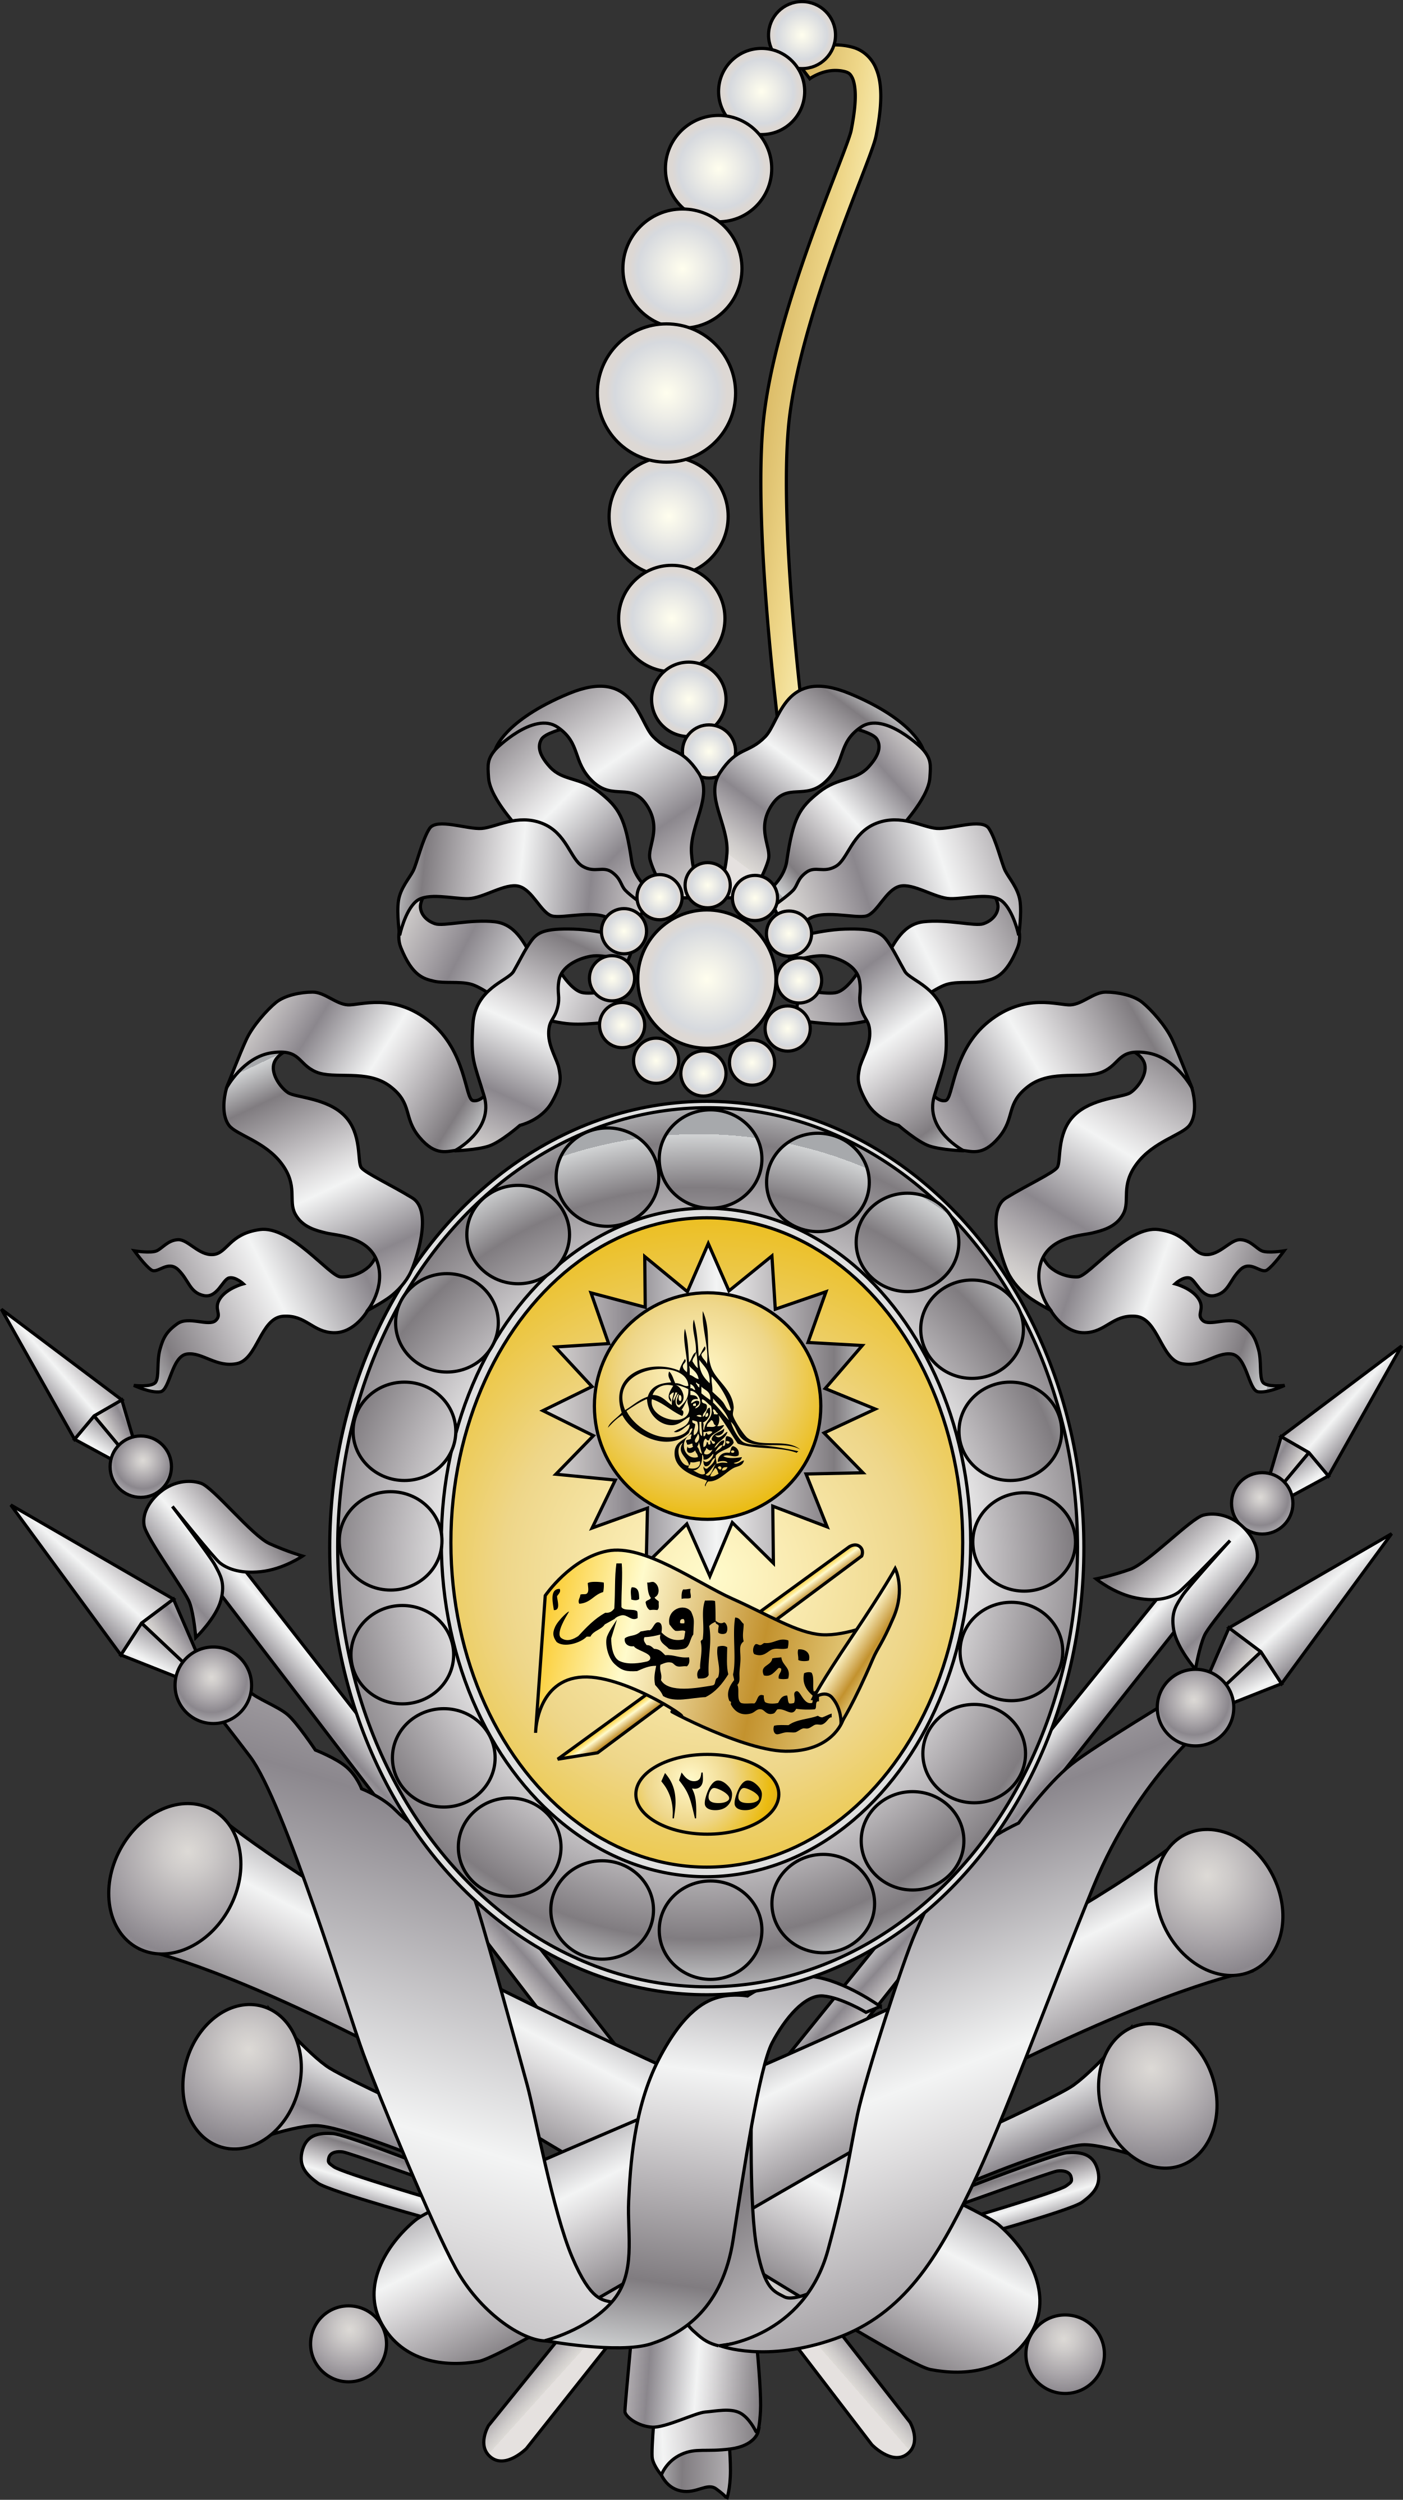 <svg xmlns="http://www.w3.org/2000/svg" width="439.957" height="783.422" xml:space="preserve"><rect width="100%" height="100%" fill="#333333" stroke="none"/><linearGradient id="a" gradientUnits="userSpaceOnUse" x1="327.787" y1="687.813" x2="356.287" y2="623.313" gradientTransform="matrix(-1 0 0 1 669.242 0)"><stop offset="0" style="stop-color:#e5e1df"/><stop offset="0" style="stop-color:#dddad6"/><stop offset=".062" style="stop-color:#cdcac9"/><stop offset=".179" style="stop-color:#a8a4a8"/><stop offset=".264" style="stop-color:#8b878d"/><stop offset=".522" style="stop-color:#f3f4f4"/><stop offset=".588" style="stop-color:#e0dfe0"/><stop offset=".712" style="stop-color:#b7b4b7"/><stop offset=".876" style="stop-color:#807c80"/><stop offset="1" style="stop-color:#d1d3d4"/><stop offset="1" style="stop-color:#a7a9ac"/></linearGradient><path fill-rule="evenodd" clip-rule="evenodd" fill="url(#a)" stroke="#000" d="M354.598 635.645s-12.5 14.5-19 18.5-33 16-33 16l1.043 14s28.457-12 36.457-12 26.5 7 26.5 7l-12-43.5z"/><radialGradient id="b" cx="163.728" cy="596.034" r="113.427" gradientTransform="rotate(-16.356 444.065 -64.405)" gradientUnits="userSpaceOnUse"><stop offset="0" style="stop-color:#e5e1df"/><stop offset="0" style="stop-color:#dddad6"/><stop offset=".062" style="stop-color:#cdcac9"/><stop offset=".179" style="stop-color:#a8a4a8"/><stop offset=".264" style="stop-color:#8b878d"/><stop offset=".522" style="stop-color:#f3f4f4"/><stop offset=".588" style="stop-color:#e0dfe0"/><stop offset=".712" style="stop-color:#b7b4b7"/><stop offset=".876" style="stop-color:#807c80"/><stop offset="1" style="stop-color:#d1d3d4"/><stop offset="1" style="stop-color:#a7a9ac"/></radialGradient><path fill-rule="evenodd" clip-rule="evenodd" fill="url(#b)" stroke="#000" d="M380.471 651.731c3.576 12.18-1.316 24.342-10.928 27.162-9.61 2.82-20.299-4.769-23.874-16.949-3.576-12.182 1.315-24.342 10.927-27.161 9.611-2.823 20.3 4.766 23.875 16.948z"/><linearGradient id="c" gradientUnits="userSpaceOnUse" x1="342.45" y1="705.662" x2="350.939" y2="677.698" gradientTransform="matrix(-1 0 0 1 669.242 0)"><stop offset="0" style="stop-color:#e5e1df"/><stop offset="0" style="stop-color:#dddad6"/><stop offset=".062" style="stop-color:#cdcac9"/><stop offset=".179" style="stop-color:#a8a4a8"/><stop offset=".264" style="stop-color:#8b878d"/><stop offset=".522" style="stop-color:#f3f4f4"/><stop offset=".588" style="stop-color:#e0dfe0"/><stop offset=".712" style="stop-color:#b7b4b7"/><stop offset=".876" style="stop-color:#807c80"/><stop offset="1" style="stop-color:#d1d3d4"/><stop offset="1" style="stop-color:#a7a9ac"/></linearGradient><path fill-rule="evenodd" clip-rule="evenodd" fill="url(#c)" stroke="#000" d="M301.141 686.395s29.707-11.5 33.457-11.75 8 0 9.5 5-1 7.75-4.75 10.5-38.75 12.25-38.75 12.25l-1.25-6s32.625-9.5 35-11.375c1.32-1.042 2-1.125 1.5-2.875s-2.75-2-4.375-1.75c-1.977.304-31.082 10.75-31.082 10.75l.75-4.75z"/><linearGradient id="d" gradientUnits="userSpaceOnUse" x1="96.019" y1="681.144" x2="124.52" y2="616.643"><stop offset="0" style="stop-color:#e5e1df"/><stop offset="0" style="stop-color:#dddad6"/><stop offset=".062" style="stop-color:#cdcac9"/><stop offset=".179" style="stop-color:#a8a4a8"/><stop offset=".264" style="stop-color:#8b878d"/><stop offset=".522" style="stop-color:#f3f4f4"/><stop offset=".588" style="stop-color:#e0dfe0"/><stop offset=".712" style="stop-color:#b7b4b7"/><stop offset=".876" style="stop-color:#807c80"/><stop offset="1" style="stop-color:#d1d3d4"/><stop offset="1" style="stop-color:#a7a9ac"/></linearGradient><path fill-rule="evenodd" clip-rule="evenodd" fill="url(#d)" stroke="#000" d="M84.391 629.645s12.5 14.5 19 18.5 33 16 33 16l-4 12.5s-25.5-10.5-33.5-10.5-26.5 7-26.5 7l12-43.5z"/><radialGradient id="e" cx="386.361" cy="655.121" r="113.425" gradientTransform="scale(-1 1) rotate(-16.356 109.433 2264.074)" gradientUnits="userSpaceOnUse"><stop offset="0" style="stop-color:#e5e1df"/><stop offset="0" style="stop-color:#dddad6"/><stop offset=".062" style="stop-color:#cdcac9"/><stop offset=".179" style="stop-color:#a8a4a8"/><stop offset=".264" style="stop-color:#8b878d"/><stop offset=".522" style="stop-color:#f3f4f4"/><stop offset=".588" style="stop-color:#e0dfe0"/><stop offset=".712" style="stop-color:#b7b4b7"/><stop offset=".876" style="stop-color:#807c80"/><stop offset="1" style="stop-color:#d1d3d4"/><stop offset="1" style="stop-color:#a7a9ac"/></radialGradient><path fill-rule="evenodd" clip-rule="evenodd" fill="url(#e)" stroke="#000" d="M58.518 645.731c-3.576 12.18 1.317 24.342 10.927 27.162 9.611 2.82 20.299-4.769 23.875-16.949 3.576-12.182-1.316-24.342-10.927-27.161-9.612-2.823-20.302 4.766-23.875 16.948z"/><linearGradient id="f" gradientUnits="userSpaceOnUse" x1="112.192" y1="699.674" x2="120.692" y2="671.674"><stop offset="0" style="stop-color:#e5e1df"/><stop offset="0" style="stop-color:#dddad6"/><stop offset=".062" style="stop-color:#cdcac9"/><stop offset=".179" style="stop-color:#a8a4a8"/><stop offset=".264" style="stop-color:#8b878d"/><stop offset=".522" style="stop-color:#f3f4f4"/><stop offset=".588" style="stop-color:#e0dfe0"/><stop offset=".712" style="stop-color:#b7b4b7"/><stop offset=".876" style="stop-color:#807c80"/><stop offset="1" style="stop-color:#d1d3d4"/><stop offset="1" style="stop-color:#a7a9ac"/></linearGradient><path fill-rule="evenodd" clip-rule="evenodd" fill="url(#f)" stroke="#000" d="M132.391 678.395s-24.25-9.5-28-9.75-8 0-9.5 5 1 7.75 4.75 10.5 38.75 12.25 38.75 12.25l1.25-6s-32.625-9.5-35-11.375c-1.32-1.042-2-1.125-1.5-2.875s2.75-2 4.375-1.75c1.977.304 23.625 8 23.625 8l1.25-4z"/><linearGradient id="g" gradientUnits="userSpaceOnUse" x1="291.655" y1="630.521" x2="322.66" y2="603.517" gradientTransform="scale(-1 1) rotate(-.98 26.743 33925.41)"><stop offset="0" style="stop-color:#e5e1df"/><stop offset="0" style="stop-color:#dddad6"/><stop offset=".062" style="stop-color:#cdcac9"/><stop offset=".179" style="stop-color:#a8a4a8"/><stop offset=".264" style="stop-color:#8b878d"/><stop offset=".522" style="stop-color:#f3f4f4"/><stop offset=".588" style="stop-color:#e0dfe0"/><stop offset=".712" style="stop-color:#b7b4b7"/><stop offset=".876" style="stop-color:#807c80"/><stop offset="1" style="stop-color:#d1d3d4"/><stop offset="1" style="stop-color:#a7a9ac"/></linearGradient><path fill-rule="evenodd" clip-rule="evenodd" fill="url(#g)" stroke="#000" d="M153.198 760.145 383.085 476.03l8.142 6.391-226.15 284.927s-6.36 6.393-11.05 2.813c-4.689-3.581-.829-10.016-.829-10.016z"/><linearGradient id="h" gradientUnits="userSpaceOnUse" x1="163.105" y1="627.78" x2="194.105" y2="600.78"><stop offset="0" style="stop-color:#e5e1df"/><stop offset="0" style="stop-color:#dddad6"/><stop offset=".062" style="stop-color:#cdcac9"/><stop offset=".179" style="stop-color:#a8a4a8"/><stop offset=".264" style="stop-color:#8b878d"/><stop offset=".522" style="stop-color:#f3f4f4"/><stop offset=".588" style="stop-color:#e0dfe0"/><stop offset=".712" style="stop-color:#b7b4b7"/><stop offset=".876" style="stop-color:#807c80"/><stop offset="1" style="stop-color:#d1d3d4"/><stop offset="1" style="stop-color:#a7a9ac"/></linearGradient><path fill-rule="evenodd" clip-rule="evenodd" fill="url(#h)" stroke="#000" d="m285.391 759.145-225-288-8.25 6.25 221.25 288.75s6.25 6.5 11 3 1-10 1-10z"/><linearGradient id="i" gradientUnits="userSpaceOnUse" x1="288.865" y1="600.463" x2="337.065" y2="696.863" gradientTransform="scale(-1 1) rotate(-1.22 73.41 24465.594)"><stop offset="0" style="stop-color:#e5e1df"/><stop offset="0" style="stop-color:#dddad6"/><stop offset=".062" style="stop-color:#cdcac9"/><stop offset=".179" style="stop-color:#a8a4a8"/><stop offset=".264" style="stop-color:#8b878d"/><stop offset=".522" style="stop-color:#f3f4f4"/><stop offset=".588" style="stop-color:#e0dfe0"/><stop offset=".712" style="stop-color:#b7b4b7"/><stop offset=".876" style="stop-color:#807c80"/><stop offset="1" style="stop-color:#d1d3d4"/><stop offset="1" style="stop-color:#a7a9ac"/></linearGradient><path fill-rule="evenodd" clip-rule="evenodd" fill="url(#i)" stroke="#000" d="M313.217 697.271c-9.346-8.077-131.686-58.988-181.258-86.987-49.574-28-66.535-43.583-66.535-43.583l-21.419 44.117s23.06 4.136 76.423 31.747c53.362 27.61 160.424 97.903 171.342 100.027 10.917 2.125 24.415.738 31.565-11.373 7.147-12.112-.774-25.869-10.118-33.948z"/><radialGradient id="j" cx="421.706" cy="605.799" r="121.562" gradientTransform="scale(-1 1) rotate(-28.313 130.669 1545.603)" gradientUnits="userSpaceOnUse"><stop offset="0" style="stop-color:#e5e1df"/><stop offset="0" style="stop-color:#dddad6"/><stop offset=".062" style="stop-color:#cdcac9"/><stop offset=".179" style="stop-color:#a8a4a8"/><stop offset=".264" style="stop-color:#8b878d"/><stop offset=".522" style="stop-color:#f3f4f4"/><stop offset=".588" style="stop-color:#e0dfe0"/><stop offset=".712" style="stop-color:#b7b4b7"/><stop offset=".876" style="stop-color:#807c80"/><stop offset="1" style="stop-color:#d1d3d4"/><stop offset="1" style="stop-color:#a7a9ac"/></radialGradient><path fill-rule="evenodd" clip-rule="evenodd" fill="url(#j)" stroke="#000" d="M37.705 579.569c-6.454 11.977-4.024 25.815 5.427 30.906 9.451 5.092 22.344-.492 28.797-12.471 6.454-11.979 4.025-25.815-5.427-30.906-9.45-5.093-22.345.491-28.797 12.471z"/><radialGradient id="k" cx="171.802" cy="729.743" r="64.944" gradientTransform="scale(-1 1) rotate(-1.22 73.41 24465.594)" gradientUnits="userSpaceOnUse"><stop offset="0" style="stop-color:#e5e1df"/><stop offset="0" style="stop-color:#dddad6"/><stop offset=".062" style="stop-color:#cdcac9"/><stop offset=".179" style="stop-color:#a8a4a8"/><stop offset=".264" style="stop-color:#8b878d"/><stop offset=".522" style="stop-color:#f3f4f4"/><stop offset=".588" style="stop-color:#e0dfe0"/><stop offset=".712" style="stop-color:#b7b4b7"/><stop offset=".876" style="stop-color:#807c80"/><stop offset="1" style="stop-color:#d1d3d4"/><stop offset="1" style="stop-color:#a7a9ac"/></radialGradient><circle fill-rule="evenodd" clip-rule="evenodd" fill="url(#k)" stroke="#000" cx="334.016" cy="737.786" r="12.312"/><linearGradient id="l" gradientUnits="userSpaceOnUse" x1="222.841" y1="604.923" x2="269.46" y2="698.161"><stop offset="0" style="stop-color:#e5e1df"/><stop offset="0" style="stop-color:#dddad6"/><stop offset=".062" style="stop-color:#cdcac9"/><stop offset=".179" style="stop-color:#a8a4a8"/><stop offset=".264" style="stop-color:#8b878d"/><stop offset=".522" style="stop-color:#f3f4f4"/><stop offset=".588" style="stop-color:#e0dfe0"/><stop offset=".712" style="stop-color:#b7b4b7"/><stop offset=".876" style="stop-color:#807c80"/><stop offset="1" style="stop-color:#d1d3d4"/><stop offset="1" style="stop-color:#a7a9ac"/></linearGradient><path fill-rule="evenodd" clip-rule="evenodd" fill="url(#l)" stroke="#000" d="M130.247 695.789c9.203-7.618 128.551-54.325 177.064-80.378 48.512-26.053 65.234-40.771 65.234-40.771l19.803 43.102s-22.385 3.523-74.554 29.122-157.144 91.361-167.744 93.19-23.624.21-30.288-11.648c-6.663-11.86 1.281-24.998 10.485-32.617z"/><radialGradient id="m" cx="356.34" cy="577.467" r="117.572" gradientTransform="rotate(-27.089 389.006 536.4)" gradientUnits="userSpaceOnUse"><stop offset="0" style="stop-color:#e5e1df"/><stop offset="0" style="stop-color:#dddad6"/><stop offset=".062" style="stop-color:#cdcac9"/><stop offset=".179" style="stop-color:#a8a4a8"/><stop offset=".264" style="stop-color:#8b878d"/><stop offset=".522" style="stop-color:#f3f4f4"/><stop offset=".588" style="stop-color:#e0dfe0"/><stop offset=".712" style="stop-color:#b7b4b7"/><stop offset=".876" style="stop-color:#807c80"/><stop offset="1" style="stop-color:#d1d3d4"/><stop offset="1" style="stop-color:#a7a9ac"/></radialGradient><path fill-rule="evenodd" clip-rule="evenodd" fill="url(#m)" stroke="#000" d="M399.082 587.653c5.994 11.715 3.359 25.046-5.885 29.774-9.243 4.729-21.595-.937-27.588-12.652s-3.358-25.046 5.885-29.773c9.244-4.731 21.597.934 27.588 12.651z"/><radialGradient id="n" cx="109.617" cy="729.962" r="62.815" gradientUnits="userSpaceOnUse"><stop offset="0" style="stop-color:#e5e1df"/><stop offset="0" style="stop-color:#dddad6"/><stop offset=".062" style="stop-color:#cdcac9"/><stop offset=".179" style="stop-color:#a8a4a8"/><stop offset=".264" style="stop-color:#8b878d"/><stop offset=".522" style="stop-color:#f3f4f4"/><stop offset=".588" style="stop-color:#e0dfe0"/><stop offset=".712" style="stop-color:#b7b4b7"/><stop offset=".876" style="stop-color:#807c80"/><stop offset="1" style="stop-color:#d1d3d4"/><stop offset="1" style="stop-color:#a7a9ac"/></radialGradient><circle fill-rule="evenodd" clip-rule="evenodd" fill="url(#n)" stroke="#000" cx="109.299" cy="734.536" r="11.908"/><linearGradient id="o" gradientUnits="userSpaceOnUse" x1="303.815" y1="773.128" x2="201.148" y2="771.795"><stop offset="0" style="stop-color:#e5e1df"/><stop offset="0" style="stop-color:#dddad6"/><stop offset=".062" style="stop-color:#cdcac9"/><stop offset=".179" style="stop-color:#a8a4a8"/><stop offset=".264" style="stop-color:#8b878d"/><stop offset=".522" style="stop-color:#f3f4f4"/><stop offset=".588" style="stop-color:#e0dfe0"/><stop offset=".712" style="stop-color:#b7b4b7"/><stop offset=".876" style="stop-color:#807c80"/><stop offset="1" style="stop-color:#d1d3d4"/><stop offset="1" style="stop-color:#a7a9ac"/></linearGradient><path fill-rule="evenodd" clip-rule="evenodd" fill="url(#o)" stroke="#000" d="M227.891 783.145s1.166-3 1.166-9c0-4.503-.666-13-.666-13l-20.667.833s-1.333 11.667-.333 13.667 2.833 4.333 6.167 5c4.84.969 8.184-2.715 11-.667 3.666 2.667 3.333 3.167 3.333 3.167z"/><linearGradient id="p" gradientUnits="userSpaceOnUse" x1="162.512" y1="765.516" x2="249.013" y2="761.35"><stop offset="0" style="stop-color:#e5e1df"/><stop offset="0" style="stop-color:#dddad6"/><stop offset=".062" style="stop-color:#cdcac9"/><stop offset=".179" style="stop-color:#a8a4a8"/><stop offset=".264" style="stop-color:#8b878d"/><stop offset=".522" style="stop-color:#f3f4f4"/><stop offset=".588" style="stop-color:#e0dfe0"/><stop offset=".712" style="stop-color:#b7b4b7"/><stop offset=".876" style="stop-color:#807c80"/><stop offset="1" style="stop-color:#d1d3d4"/><stop offset="1" style="stop-color:#a7a9ac"/></linearGradient><path fill-rule="evenodd" clip-rule="evenodd" fill="url(#p)" stroke="#000" d="M237.724 762.145s-1.001 4.333-8.667 5.333-10.759-.384-15.333 1.667c-4.833 2.167-6.333 6.5-6.333 6.5s-2.333-2.667-2.833-5.167 1.167-19.333 1.167-19.333l31.167.167.832 10.833z"/><linearGradient id="q" gradientUnits="userSpaceOnUse" x1="188.339" y1="736.469" x2="247.006" y2="740.969"><stop offset="0" style="stop-color:#e5e1df"/><stop offset="0" style="stop-color:#dddad6"/><stop offset=".062" style="stop-color:#cdcac9"/><stop offset=".179" style="stop-color:#a8a4a8"/><stop offset=".264" style="stop-color:#8b878d"/><stop offset=".522" style="stop-color:#f3f4f4"/><stop offset=".588" style="stop-color:#e0dfe0"/><stop offset=".712" style="stop-color:#b7b4b7"/><stop offset=".876" style="stop-color:#807c80"/><stop offset="1" style="stop-color:#d1d3d4"/><stop offset="1" style="stop-color:#a7a9ac"/></linearGradient><path fill-rule="evenodd" clip-rule="evenodd" fill="url(#q)" stroke="#000" d="M199.474 717.145s-3.683 37.98-3.5 38.75c.417 1.75 4.25 4.5 8.5 4.75s13.5-4.5 16.75-4.75 7.75-1.25 10.75.25 5 5.75 5 5.75 1 2.25 1.5-6.25-3-38.5-3-38.5h-36z"/><linearGradient id="r" gradientUnits="userSpaceOnUse" x1="329.904" y1="839.683" x2="209.603" y2="672.156"><stop offset="0" style="stop-color:#e5e1df"/><stop offset="0" style="stop-color:#dddad6"/><stop offset=".062" style="stop-color:#cdcac9"/><stop offset=".179" style="stop-color:#a8a4a8"/><stop offset=".264" style="stop-color:#8b878d"/><stop offset=".522" style="stop-color:#f3f4f4"/><stop offset=".588" style="stop-color:#e0dfe0"/><stop offset=".712" style="stop-color:#b7b4b7"/><stop offset=".876" style="stop-color:#807c80"/><stop offset="1" style="stop-color:#d1d3d4"/><stop offset="1" style="stop-color:#a7a9ac"/></linearGradient><path fill-rule="evenodd" clip-rule="evenodd" fill="url(#r)" stroke="#000" d="M225.391 735.159c-4.25-.993-6-2.979-8-4.716s-8.75-11.168-8.75-11.168l27-59.318s-.75 32.265 1.75 44.923c2.5 12.657 5.25 13.154 8.5 14.892s11.5-2.73 11.5-2.73l3 12.906-35 5.211"/><linearGradient id="s" gradientUnits="userSpaceOnUse" x1="181.065" y1="478.898" x2="69.532" y2="835.801"><stop offset="0" style="stop-color:#e5e1df"/><stop offset="0" style="stop-color:#dddad6"/><stop offset=".062" style="stop-color:#cdcac9"/><stop offset=".179" style="stop-color:#a8a4a8"/><stop offset=".264" style="stop-color:#8b878d"/><stop offset=".522" style="stop-color:#f3f4f4"/><stop offset=".588" style="stop-color:#e0dfe0"/><stop offset=".712" style="stop-color:#b7b4b7"/><stop offset=".876" style="stop-color:#807c80"/><stop offset="1" style="stop-color:#d1d3d4"/><stop offset="1" style="stop-color:#a7a9ac"/></linearGradient><path fill-rule="evenodd" clip-rule="evenodd" fill="url(#s)" stroke="#000" d="m62.891 530.734 7.5-7.589s6 5.06 8 7.083c2 2.024 8.75 4.554 11.75 7.084 3 2.529 8.75 11.131 8.75 11.131s6.5 2.529 9.75 5.313c3.25 2.782 4.75 6.83 4.75 6.83s6.5 2.529 10.5 6.577 7 5.818 11 8.601c4 2.783 12 15.179 13.5 18.215 1.5 3.035 14.75 51.354 17 59.702 2.25 8.348 8 39.464 14 53.63 6 14.167 9.75 13.408 12.5 14.167l15.5-.506s-29 12.901-36.5 12.648-20.5-9.107-28-22.768c-7.5-13.661-24.25-54.39-29-67.291-4.75-12.902-24.75-78.929-35.5-93.095-10.75-14.167-15.5-19.732-15.5-19.732z"/><linearGradient id="t" gradientUnits="userSpaceOnUse" x1="241.517" y1="551.642" x2="215.234" y2="740.336"><stop offset="0" style="stop-color:#e5e1df"/><stop offset="0" style="stop-color:#dddad6"/><stop offset=".062" style="stop-color:#cdcac9"/><stop offset=".179" style="stop-color:#a8a4a8"/><stop offset=".264" style="stop-color:#8b878d"/><stop offset=".522" style="stop-color:#f3f4f4"/><stop offset=".588" style="stop-color:#e0dfe0"/><stop offset=".712" style="stop-color:#b7b4b7"/><stop offset=".876" style="stop-color:#807c80"/><stop offset="1" style="stop-color:#d1d3d4"/><stop offset="1" style="stop-color:#a7a9ac"/></linearGradient><path fill-rule="evenodd" clip-rule="evenodd" fill="url(#t)" stroke="#000" d="M276.058 628.812s-11.167-8.103-21.167-9.368c-10-1.265-20.5 6.071-20.5 6.071s-4.25-.759-8.5.253c-4.25 1.013-11.25 4.048-19.25 19.479s-9 33.898-9.5 44.523 2.5 22.768-5.25 31.622-21 12.143-21 12.143 23 4.301 33.25 1.012 22.5-11.384 25.75-32.634 8.25-54.137 12.25-61.726 10.25-15.179 16-14.673c5.75.507 13.417 5.13 13.417 5.13l4.5-1.832z"/><linearGradient id="u" gradientUnits="userSpaceOnUse" x1="253.401" y1="511.969" x2="353.978" y2="768.117"><stop offset="0" style="stop-color:#e5e1df"/><stop offset="0" style="stop-color:#dddad6"/><stop offset=".062" style="stop-color:#cdcac9"/><stop offset=".179" style="stop-color:#a8a4a8"/><stop offset=".264" style="stop-color:#8b878d"/><stop offset=".522" style="stop-color:#f3f4f4"/><stop offset=".588" style="stop-color:#e0dfe0"/><stop offset=".712" style="stop-color:#b7b4b7"/><stop offset=".876" style="stop-color:#807c80"/><stop offset="1" style="stop-color:#d1d3d4"/><stop offset="1" style="stop-color:#a7a9ac"/></linearGradient><path fill-rule="evenodd" clip-rule="evenodd" fill="url(#u)" stroke="#000" d="M369.891 531.145s-26.5 15.885-34 21.841c-7.5 5.957-16.5 18.366-16.5 18.366s-11 4.964-18.5 12.409c-7.5 7.446-10.5 14.396-14 22.338s-15.5 44.675-18 56.588-3.695 22.035-9.25 42.44c-7.5 27.55-33.75 30.031-33.75 30.031s14.25 5.46 36-2.233c21.75-7.694 32.25-25.813 42.5-46.908 10.25-21.097 24.25-60.063 38.5-94.81s36.5-51.624 36.5-51.624l-9.5-8.438z"/><linearGradient id="v" gradientUnits="userSpaceOnUse" x1="60.739" y1="501.338" x2="38.739" y2="541.588"><stop offset="0" style="stop-color:#e5e1df"/><stop offset="0" style="stop-color:#dddad6"/><stop offset=".062" style="stop-color:#cdcac9"/><stop offset=".179" style="stop-color:#a8a4a8"/><stop offset=".264" style="stop-color:#8b878d"/><stop offset=".522" style="stop-color:#f3f4f4"/><stop offset=".588" style="stop-color:#e0dfe0"/><stop offset=".712" style="stop-color:#b7b4b7"/><stop offset=".876" style="stop-color:#807c80"/><stop offset="1" style="stop-color:#d1d3d4"/><stop offset="1" style="stop-color:#a7a9ac"/></linearGradient><path fill-rule="evenodd" clip-rule="evenodd" fill="url(#v)" stroke="#000" d="m59.391 527.145-21.5-8.5 6.5-10 17 16z"/><linearGradient id="w" gradientUnits="userSpaceOnUse" x1="51.408" y1="517.551" x2="78.908" y2="497.801"><stop offset="0" style="stop-color:#e5e1df"/><stop offset="0" style="stop-color:#dddad6"/><stop offset=".062" style="stop-color:#cdcac9"/><stop offset=".179" style="stop-color:#a8a4a8"/><stop offset=".264" style="stop-color:#8b878d"/><stop offset=".522" style="stop-color:#f3f4f4"/><stop offset=".588" style="stop-color:#e0dfe0"/><stop offset=".712" style="stop-color:#b7b4b7"/><stop offset=".876" style="stop-color:#807c80"/><stop offset="1" style="stop-color:#d1d3d4"/><stop offset="1" style="stop-color:#a7a9ac"/></linearGradient><path fill-rule="evenodd" clip-rule="evenodd" fill="url(#w)" stroke="#000" d="m54.391 501.145 9 20.75-2 2.75-17-16z"/><linearGradient id="x" gradientUnits="userSpaceOnUse" x1="8.684" y1="508.933" x2="41.184" y2="472.683"><stop offset="0" style="stop-color:#e5e1df"/><stop offset="0" style="stop-color:#dddad6"/><stop offset=".062" style="stop-color:#cdcac9"/><stop offset=".179" style="stop-color:#a8a4a8"/><stop offset=".264" style="stop-color:#8b878d"/><stop offset=".522" style="stop-color:#f3f4f4"/><stop offset=".588" style="stop-color:#e0dfe0"/><stop offset=".712" style="stop-color:#b7b4b7"/><stop offset=".876" style="stop-color:#807c80"/><stop offset="1" style="stop-color:#d1d3d4"/><stop offset="1" style="stop-color:#a7a9ac"/></linearGradient><path fill-rule="evenodd" clip-rule="evenodd" fill="url(#x)" stroke="#000" d="m37.891 518.645 6.5-10 10-7.5-51-29.5z"/><radialGradient id="y" cx="66.391" cy="525.645" r="41.677" gradientUnits="userSpaceOnUse"><stop offset="0" style="stop-color:#e5e1df"/><stop offset="0" style="stop-color:#dddad6"/><stop offset=".062" style="stop-color:#cdcac9"/><stop offset=".179" style="stop-color:#a8a4a8"/><stop offset=".264" style="stop-color:#8b878d"/><stop offset=".522" style="stop-color:#f3f4f4"/><stop offset=".588" style="stop-color:#e0dfe0"/><stop offset=".712" style="stop-color:#b7b4b7"/><stop offset=".876" style="stop-color:#807c80"/><stop offset="1" style="stop-color:#d1d3d4"/><stop offset="1" style="stop-color:#a7a9ac"/></radialGradient><circle fill-rule="evenodd" clip-rule="evenodd" fill="url(#y)" stroke="#000" cx="66.891" cy="528.145" r="12"/><linearGradient id="z" gradientUnits="userSpaceOnUse" x1="479.993" y1="510.338" x2="457.993" y2="550.588" gradientTransform="matrix(-1 0 0 1 859.035 0)"><stop offset="0" style="stop-color:#e5e1df"/><stop offset="0" style="stop-color:#dddad6"/><stop offset=".062" style="stop-color:#cdcac9"/><stop offset=".179" style="stop-color:#a8a4a8"/><stop offset=".264" style="stop-color:#8b878d"/><stop offset=".522" style="stop-color:#f3f4f4"/><stop offset=".588" style="stop-color:#e0dfe0"/><stop offset=".712" style="stop-color:#b7b4b7"/><stop offset=".876" style="stop-color:#807c80"/><stop offset="1" style="stop-color:#d1d3d4"/><stop offset="1" style="stop-color:#a7a9ac"/></linearGradient><path fill-rule="evenodd" clip-rule="evenodd" fill="url(#z)" stroke="#000" d="m380.391 536.145 21.5-8.5-6.5-10-17 16z"/><linearGradient id="A" gradientUnits="userSpaceOnUse" x1="470.661" y1="526.551" x2="498.161" y2="506.801" gradientTransform="matrix(-1 0 0 1 859.035 0)"><stop offset="0" style="stop-color:#e5e1df"/><stop offset="0" style="stop-color:#dddad6"/><stop offset=".062" style="stop-color:#cdcac9"/><stop offset=".179" style="stop-color:#a8a4a8"/><stop offset=".264" style="stop-color:#8b878d"/><stop offset=".522" style="stop-color:#f3f4f4"/><stop offset=".588" style="stop-color:#e0dfe0"/><stop offset=".712" style="stop-color:#b7b4b7"/><stop offset=".876" style="stop-color:#807c80"/><stop offset="1" style="stop-color:#d1d3d4"/><stop offset="1" style="stop-color:#a7a9ac"/></linearGradient><path fill-rule="evenodd" clip-rule="evenodd" fill="url(#A)" stroke="#000" d="m385.391 510.145-9 20.75 2 2.75 17-16z"/><linearGradient id="B" gradientUnits="userSpaceOnUse" x1="427.938" y1="517.933" x2="460.438" y2="481.683" gradientTransform="matrix(-1 0 0 1 859.035 0)"><stop offset="0" style="stop-color:#e5e1df"/><stop offset="0" style="stop-color:#dddad6"/><stop offset=".062" style="stop-color:#cdcac9"/><stop offset=".179" style="stop-color:#a8a4a8"/><stop offset=".264" style="stop-color:#8b878d"/><stop offset=".522" style="stop-color:#f3f4f4"/><stop offset=".588" style="stop-color:#e0dfe0"/><stop offset=".712" style="stop-color:#b7b4b7"/><stop offset=".876" style="stop-color:#807c80"/><stop offset="1" style="stop-color:#d1d3d4"/><stop offset="1" style="stop-color:#a7a9ac"/></linearGradient><path fill-rule="evenodd" clip-rule="evenodd" fill="url(#B)" stroke="#000" d="m401.891 527.645-6.5-10-10-7.5 51-29.5z"/><linearGradient id="C" gradientUnits="userSpaceOnUse" x1="469.659" y1="447.73" x2="452.012" y2="480.016" gradientTransform="scale(-1 1) rotate(6.91 9.397 -6726.18)"><stop offset="0" style="stop-color:#e5e1df"/><stop offset="0" style="stop-color:#dddad6"/><stop offset=".062" style="stop-color:#cdcac9"/><stop offset=".179" style="stop-color:#a8a4a8"/><stop offset=".264" style="stop-color:#8b878d"/><stop offset=".522" style="stop-color:#f3f4f4"/><stop offset=".588" style="stop-color:#e0dfe0"/><stop offset=".712" style="stop-color:#b7b4b7"/><stop offset=".876" style="stop-color:#807c80"/><stop offset="1" style="stop-color:#d1d3d4"/><stop offset="1" style="stop-color:#a7a9ac"/></linearGradient><path fill-rule="evenodd" clip-rule="evenodd" fill="url(#C)" stroke="#000" d="m400.285 471.4 16.3-8.842-6.141-7.336-11.991 14.379z"/><linearGradient id="D" gradientUnits="userSpaceOnUse" x1="462.175" y1="460.734" x2="484.231" y2="444.893" gradientTransform="scale(-1 1) rotate(6.91 9.397 -6726.18)"><stop offset="0" style="stop-color:#e5e1df"/><stop offset="0" style="stop-color:#dddad6"/><stop offset=".062" style="stop-color:#cdcac9"/><stop offset=".179" style="stop-color:#a8a4a8"/><stop offset=".264" style="stop-color:#8b878d"/><stop offset=".522" style="stop-color:#f3f4f4"/><stop offset=".588" style="stop-color:#e0dfe0"/><stop offset=".712" style="stop-color:#b7b4b7"/><stop offset=".876" style="stop-color:#807c80"/><stop offset="1" style="stop-color:#d1d3d4"/><stop offset="1" style="stop-color:#a7a9ac"/></linearGradient><path fill-rule="evenodd" clip-rule="evenodd" fill="url(#D)" stroke="#000" d="m401.759 450.215-5.164 17.39 1.858 1.996 11.991-14.379z"/><linearGradient id="E" gradientUnits="userSpaceOnUse" x1="427.906" y1="453.824" x2="453.974" y2="424.748" gradientTransform="scale(-1 1) rotate(6.91 9.397 -6726.18)"><stop offset="0" style="stop-color:#e5e1df"/><stop offset="0" style="stop-color:#dddad6"/><stop offset=".062" style="stop-color:#cdcac9"/><stop offset=".179" style="stop-color:#a8a4a8"/><stop offset=".264" style="stop-color:#8b878d"/><stop offset=".522" style="stop-color:#f3f4f4"/><stop offset=".588" style="stop-color:#e0dfe0"/><stop offset=".712" style="stop-color:#b7b4b7"/><stop offset=".876" style="stop-color:#807c80"/><stop offset="1" style="stop-color:#d1d3d4"/><stop offset="1" style="stop-color:#a7a9ac"/></linearGradient><path fill-rule="evenodd" clip-rule="evenodd" fill="url(#E)" stroke="#000" d="m416.585 462.558-6.141-7.336-8.685-5.007 37.762-28.409z"/><radialGradient id="F" cx="386.272" cy="466.179" r="33.427" gradientTransform="rotate(-6.91 415.833 393.875)" gradientUnits="userSpaceOnUse"><stop offset="0" style="stop-color:#e5e1df"/><stop offset="0" style="stop-color:#dddad6"/><stop offset=".062" style="stop-color:#cdcac9"/><stop offset=".179" style="stop-color:#a8a4a8"/><stop offset=".264" style="stop-color:#8b878d"/><stop offset=".522" style="stop-color:#f3f4f4"/><stop offset=".588" style="stop-color:#e0dfe0"/><stop offset=".712" style="stop-color:#b7b4b7"/><stop offset=".876" style="stop-color:#807c80"/><stop offset="1" style="stop-color:#d1d3d4"/><stop offset="1" style="stop-color:#a7a9ac"/></radialGradient><circle fill-rule="evenodd" clip-rule="evenodd" fill="url(#F)" stroke="#000" cx="395.811" cy="471.134" r="9.625"/><linearGradient id="G" gradientUnits="userSpaceOnUse" x1="750.221" y1="402.146" x2="732.573" y2="434.433" gradientTransform="rotate(6.91 87.38 -5434.456)"><stop offset="0" style="stop-color:#e5e1df"/><stop offset="0" style="stop-color:#dddad6"/><stop offset=".062" style="stop-color:#cdcac9"/><stop offset=".179" style="stop-color:#a8a4a8"/><stop offset=".264" style="stop-color:#8b878d"/><stop offset=".522" style="stop-color:#f3f4f4"/><stop offset=".588" style="stop-color:#e0dfe0"/><stop offset=".712" style="stop-color:#b7b4b7"/><stop offset=".876" style="stop-color:#807c80"/><stop offset="1" style="stop-color:#d1d3d4"/><stop offset="1" style="stop-color:#a7a9ac"/></linearGradient><path fill-rule="evenodd" clip-rule="evenodd" fill="url(#G)" stroke="#000" d="m39.672 459.9-16.3-8.842 6.141-7.336 11.991 14.379z"/><linearGradient id="H" gradientUnits="userSpaceOnUse" x1="742.734" y1="415.15" x2="764.791" y2="399.31" gradientTransform="rotate(6.91 87.38 -5434.456)"><stop offset="0" style="stop-color:#e5e1df"/><stop offset="0" style="stop-color:#dddad6"/><stop offset=".062" style="stop-color:#cdcac9"/><stop offset=".179" style="stop-color:#a8a4a8"/><stop offset=".264" style="stop-color:#8b878d"/><stop offset=".522" style="stop-color:#f3f4f4"/><stop offset=".588" style="stop-color:#e0dfe0"/><stop offset=".712" style="stop-color:#b7b4b7"/><stop offset=".876" style="stop-color:#807c80"/><stop offset="1" style="stop-color:#d1d3d4"/><stop offset="1" style="stop-color:#a7a9ac"/></linearGradient><path fill-rule="evenodd" clip-rule="evenodd" fill="url(#H)" stroke="#000" d="m38.198 438.715 5.164 17.39-1.858 1.996-11.991-14.379z"/><linearGradient id="I" gradientUnits="userSpaceOnUse" x1="708.467" y1="408.239" x2="734.535" y2="379.163" gradientTransform="rotate(6.91 87.38 -5434.456)"><stop offset="0" style="stop-color:#e5e1df"/><stop offset="0" style="stop-color:#dddad6"/><stop offset=".062" style="stop-color:#cdcac9"/><stop offset=".179" style="stop-color:#a8a4a8"/><stop offset=".264" style="stop-color:#8b878d"/><stop offset=".522" style="stop-color:#f3f4f4"/><stop offset=".588" style="stop-color:#e0dfe0"/><stop offset=".712" style="stop-color:#b7b4b7"/><stop offset=".876" style="stop-color:#807c80"/><stop offset="1" style="stop-color:#d1d3d4"/><stop offset="1" style="stop-color:#a7a9ac"/></linearGradient><path fill-rule="evenodd" clip-rule="evenodd" fill="url(#I)" stroke="#000" d="m23.372 451.058 6.141-7.336 8.685-5.007L.436 410.306z"/><radialGradient id="J" cx="105.712" cy="420.594" r="33.426" gradientTransform="scale(-1 1) rotate(-6.91 337.85 1685.6)" gradientUnits="userSpaceOnUse"><stop offset="0" style="stop-color:#e5e1df"/><stop offset="0" style="stop-color:#dddad6"/><stop offset=".062" style="stop-color:#cdcac9"/><stop offset=".179" style="stop-color:#a8a4a8"/><stop offset=".264" style="stop-color:#8b878d"/><stop offset=".522" style="stop-color:#f3f4f4"/><stop offset=".588" style="stop-color:#e0dfe0"/><stop offset=".712" style="stop-color:#b7b4b7"/><stop offset=".876" style="stop-color:#807c80"/><stop offset="1" style="stop-color:#d1d3d4"/><stop offset="1" style="stop-color:#a7a9ac"/></radialGradient><circle fill-rule="evenodd" clip-rule="evenodd" fill="url(#J)" stroke="#000" cx="44.146" cy="459.634" r="9.625"/><linearGradient id="K" gradientUnits="userSpaceOnUse" x1="394.098" y1="514.97" x2="356.763" y2="476.302"><stop offset="0" style="stop-color:#e5e1df"/><stop offset="0" style="stop-color:#dddad6"/><stop offset=".062" style="stop-color:#cdcac9"/><stop offset=".179" style="stop-color:#a8a4a8"/><stop offset=".264" style="stop-color:#8b878d"/><stop offset=".522" style="stop-color:#f3f4f4"/><stop offset=".588" style="stop-color:#e0dfe0"/><stop offset=".712" style="stop-color:#b7b4b7"/><stop offset=".876" style="stop-color:#807c80"/><stop offset="1" style="stop-color:#d1d3d4"/><stop offset="1" style="stop-color:#a7a9ac"/></linearGradient><path fill-rule="evenodd" clip-rule="evenodd" fill="url(#K)" stroke="#000" d="M389.392 478.145c3.333 3 5.667 7.333 4.667 11.333s-14.668 19.333-16.334 23-2.834 10.667-2.834 10.667-5.832-6.666-6.832-12.333.999-8 2.666-10.667 15-17.333 15-17.333-14.333 15-16.333 16.333-6 3.001-13 1.667-12.667-6-12.667-6 5-1 10.667-3 19-16 23-17 8.667.333 12 3.333z"/><linearGradient id="L" gradientUnits="userSpaceOnUse" x1="-48.786" y1="506.04" x2="-86.121" y2="467.371" gradientTransform="scale(-1 1) rotate(-4.911 -76.14 436.838)"><stop offset="0" style="stop-color:#e5e1df"/><stop offset="0" style="stop-color:#dddad6"/><stop offset=".062" style="stop-color:#cdcac9"/><stop offset=".179" style="stop-color:#a8a4a8"/><stop offset=".264" style="stop-color:#8b878d"/><stop offset=".522" style="stop-color:#f3f4f4"/><stop offset=".588" style="stop-color:#e0dfe0"/><stop offset=".712" style="stop-color:#b7b4b7"/><stop offset=".876" style="stop-color:#807c80"/><stop offset="1" style="stop-color:#d1d3d4"/><stop offset="1" style="stop-color:#a7a9ac"/></linearGradient><path fill-rule="evenodd" clip-rule="evenodd" fill="url(#L)" stroke="#000" d="M50.803 467.142c-3.578 2.704-6.274 6.82-5.62 10.891.654 4.071 12.958 20.52 14.304 24.314 1.346 3.798 1.91 10.872 1.91 10.872s6.381-6.143 7.863-11.704c1.481-5.56-.311-8.056-1.743-10.855-1.432-2.801-13.46-18.555-13.46-18.555s12.996 16.173 14.875 17.673c1.878 1.499 5.721 3.503 12.81 2.773s13.134-4.894 13.134-4.894-4.896-1.424-10.371-3.902c-5.475-2.478-17.56-17.568-21.459-18.907-3.901-1.339-8.666-.409-12.243 2.294z"/><radialGradient id="M" cx="374.391" cy="532.645" r="41.677" gradientUnits="userSpaceOnUse"><stop offset="0" style="stop-color:#e5e1df"/><stop offset="0" style="stop-color:#dddad6"/><stop offset=".062" style="stop-color:#cdcac9"/><stop offset=".179" style="stop-color:#a8a4a8"/><stop offset=".264" style="stop-color:#8b878d"/><stop offset=".522" style="stop-color:#f3f4f4"/><stop offset=".588" style="stop-color:#e0dfe0"/><stop offset=".712" style="stop-color:#b7b4b7"/><stop offset=".876" style="stop-color:#807c80"/><stop offset="1" style="stop-color:#d1d3d4"/><stop offset="1" style="stop-color:#a7a9ac"/></radialGradient><circle fill-rule="evenodd" clip-rule="evenodd" fill="url(#M)" stroke="#000" cx="374.891" cy="535.145" r="12"/><linearGradient id="N" gradientUnits="userSpaceOnUse" x1="131.168" y1="107.668" x2="272.543" y2="127.208"><stop offset=".006" style="stop-color:#fbc926"/><stop offset=".253" style="stop-color:#fffbcc"/><stop offset=".299" style="stop-color:#f7eab8"/><stop offset=".39" style="stop-color:#e7cf8e"/><stop offset=".516" style="stop-color:#d1a954"/><stop offset=".596" style="stop-color:#c3922e"/><stop offset=".814" style="stop-color:#e2c675"/><stop offset=".871" style="stop-color:#eed688"/><stop offset="1" style="stop-color:#fffbcc"/></linearGradient><path fill="url(#N)" stroke="#000" d="M238.588 150.978c0-6.368.2-12.376.681-17.742 1.425-15.822 6.689-34.077 12.243-50.365 5.551-16.257 11.442-30.576 14.091-37.913.75-2.055 1.236-3.645 1.307-4.074.609-3.152 1.297-7.231 1.29-10.763.013-2.34-.324-4.398-.89-5.629-.622-1.247-1.027-1.629-2.134-1.988a11.796 11.796 0 0 0-3.166-.427c-4.16-.05-7.748 2.329-8.063 2.585l-4.895-6.326c.354-.228 5.341-4.198 12.958-4.262 1.667 0 3.454.209 5.293.716 3.544.924 6.12 3.61 7.314 6.447 1.253 2.854 1.572 5.892 1.582 8.882-.004 4.494-.805 8.971-1.435 12.274-.29 1.443-.841 3.046-1.639 5.279-.795 2.204-1.832 4.91-3.04 8.042-2.414 6.263-5.509 14.221-8.65 23.008-6.287 17.553-12.719 38.497-14.2 55.225-.451 5.033-.647 10.831-.647 17.027-.005 26.485 3.584 60.138 5.382 75.233.599 5.037.992 7.994.994 8.002l-7.93 1.059c-.006-.084-6.438-48.105-6.446-84.29zM253.32 23.855l.625.81-.017.015-.608-.825zm.625.81c.001 0 .001 0 0 0h.002-.002z"/><ellipse fill-rule="evenodd" clip-rule="evenodd" fill="#DFDFDF" stroke="#000" cx="221.641" cy="485.145" rx="118.25" ry="140"/><radialGradient id="O" cx="221.641" cy="484.895" r="145.234" gradientUnits="userSpaceOnUse"><stop offset="0" style="stop-color:#e5e1df"/><stop offset="0" style="stop-color:#dddad6"/><stop offset=".062" style="stop-color:#cdcac9"/><stop offset=".179" style="stop-color:#a8a4a8"/><stop offset=".264" style="stop-color:#8b878d"/><stop offset=".522" style="stop-color:#f3f4f4"/><stop offset=".588" style="stop-color:#e0dfe0"/><stop offset=".712" style="stop-color:#b7b4b7"/><stop offset=".876" style="stop-color:#807c80"/><stop offset="1" style="stop-color:#d1d3d4"/><stop offset="1" style="stop-color:#a7a9ac"/></radialGradient><ellipse fill-rule="evenodd" clip-rule="evenodd" fill="url(#O)" stroke="#000" cx="221.891" cy="484.895" rx="116" ry="137.75"/><ellipse fill-rule="evenodd" clip-rule="evenodd" fill="#DFDFDF" stroke="#000" cx="221.391" cy="483.395" rx="83" ry="104.75"/><radialGradient id="P" cx="219.115" cy="489.916" r="134.488" gradientUnits="userSpaceOnUse"><stop offset="0" style="stop-color:#e5e1df"/><stop offset="0" style="stop-color:#dddad6"/><stop offset=".062" style="stop-color:#cdcac9"/><stop offset=".179" style="stop-color:#a8a4a8"/><stop offset=".264" style="stop-color:#8b878d"/><stop offset=".522" style="stop-color:#f3f4f4"/><stop offset=".588" style="stop-color:#e0dfe0"/><stop offset=".712" style="stop-color:#b7b4b7"/><stop offset=".876" style="stop-color:#807c80"/><stop offset="1" style="stop-color:#d1d3d4"/><stop offset="1" style="stop-color:#a7a9ac"/></radialGradient><ellipse fill-rule="evenodd" clip-rule="evenodd" fill="url(#P)" stroke="#000" cx="222.825" cy="363.228" rx="16.101" ry="15.417"/><radialGradient id="Q" cx="219.115" cy="489.913" r="134.485" gradientUnits="userSpaceOnUse"><stop offset="0" style="stop-color:#e5e1df"/><stop offset="0" style="stop-color:#dddad6"/><stop offset=".062" style="stop-color:#cdcac9"/><stop offset=".179" style="stop-color:#a8a4a8"/><stop offset=".264" style="stop-color:#8b878d"/><stop offset=".522" style="stop-color:#f3f4f4"/><stop offset=".588" style="stop-color:#e0dfe0"/><stop offset=".712" style="stop-color:#b7b4b7"/><stop offset=".876" style="stop-color:#807c80"/><stop offset="1" style="stop-color:#d1d3d4"/><stop offset="1" style="stop-color:#a7a9ac"/></radialGradient><ellipse fill-rule="evenodd" clip-rule="evenodd" fill="url(#Q)" stroke="#000" cx="256.492" cy="370.562" rx="16.102" ry="15.417"/><radialGradient id="R" cx="219.115" cy="489.918" r="134.488" gradientUnits="userSpaceOnUse"><stop offset="0" style="stop-color:#e5e1df"/><stop offset="0" style="stop-color:#dddad6"/><stop offset=".062" style="stop-color:#cdcac9"/><stop offset=".179" style="stop-color:#a8a4a8"/><stop offset=".264" style="stop-color:#8b878d"/><stop offset=".522" style="stop-color:#f3f4f4"/><stop offset=".588" style="stop-color:#e0dfe0"/><stop offset=".712" style="stop-color:#b7b4b7"/><stop offset=".876" style="stop-color:#807c80"/><stop offset="1" style="stop-color:#d1d3d4"/><stop offset="1" style="stop-color:#a7a9ac"/></radialGradient><ellipse fill-rule="evenodd" clip-rule="evenodd" fill="url(#R)" stroke="#000" cx="284.58" cy="389.353" rx="16.102" ry="15.418"/><radialGradient id="S" cx="219.115" cy="489.914" r="134.487" gradientUnits="userSpaceOnUse"><stop offset="0" style="stop-color:#e5e1df"/><stop offset="0" style="stop-color:#dddad6"/><stop offset=".062" style="stop-color:#cdcac9"/><stop offset=".179" style="stop-color:#a8a4a8"/><stop offset=".264" style="stop-color:#8b878d"/><stop offset=".522" style="stop-color:#f3f4f4"/><stop offset=".588" style="stop-color:#e0dfe0"/><stop offset=".712" style="stop-color:#b7b4b7"/><stop offset=".876" style="stop-color:#807c80"/><stop offset="1" style="stop-color:#d1d3d4"/><stop offset="1" style="stop-color:#a7a9ac"/></radialGradient><ellipse fill-rule="evenodd" clip-rule="evenodd" fill="url(#S)" stroke="#000" cx="304.825" cy="416.562" rx="16.102" ry="15.416"/><radialGradient id="T" cx="219.115" cy="489.916" r="134.487" gradientUnits="userSpaceOnUse"><stop offset="0" style="stop-color:#e5e1df"/><stop offset="0" style="stop-color:#dddad6"/><stop offset=".062" style="stop-color:#cdcac9"/><stop offset=".179" style="stop-color:#a8a4a8"/><stop offset=".264" style="stop-color:#8b878d"/><stop offset=".522" style="stop-color:#f3f4f4"/><stop offset=".588" style="stop-color:#e0dfe0"/><stop offset=".712" style="stop-color:#b7b4b7"/><stop offset=".876" style="stop-color:#807c80"/><stop offset="1" style="stop-color:#d1d3d4"/><stop offset="1" style="stop-color:#a7a9ac"/></radialGradient><ellipse fill-rule="evenodd" clip-rule="evenodd" fill="url(#T)" stroke="#000" cx="316.826" cy="448.561" rx="16.101" ry="15.417"/><radialGradient id="U" cx="219.115" cy="489.916" r="134.487" gradientUnits="userSpaceOnUse"><stop offset="0" style="stop-color:#e5e1df"/><stop offset="0" style="stop-color:#dddad6"/><stop offset=".062" style="stop-color:#cdcac9"/><stop offset=".179" style="stop-color:#a8a4a8"/><stop offset=".264" style="stop-color:#8b878d"/><stop offset=".522" style="stop-color:#f3f4f4"/><stop offset=".588" style="stop-color:#e0dfe0"/><stop offset=".712" style="stop-color:#b7b4b7"/><stop offset=".876" style="stop-color:#807c80"/><stop offset="1" style="stop-color:#d1d3d4"/><stop offset="1" style="stop-color:#a7a9ac"/></radialGradient><ellipse fill-rule="evenodd" clip-rule="evenodd" fill="url(#U)" stroke="#000" cx="321.16" cy="483.228" rx="16.101" ry="15.417"/><radialGradient id="V" cx="219.115" cy="489.916" r="134.487" gradientUnits="userSpaceOnUse"><stop offset="0" style="stop-color:#e5e1df"/><stop offset="0" style="stop-color:#dddad6"/><stop offset=".062" style="stop-color:#cdcac9"/><stop offset=".179" style="stop-color:#a8a4a8"/><stop offset=".264" style="stop-color:#8b878d"/><stop offset=".522" style="stop-color:#f3f4f4"/><stop offset=".588" style="stop-color:#e0dfe0"/><stop offset=".712" style="stop-color:#b7b4b7"/><stop offset=".876" style="stop-color:#807c80"/><stop offset="1" style="stop-color:#d1d3d4"/><stop offset="1" style="stop-color:#a7a9ac"/></radialGradient><ellipse fill-rule="evenodd" clip-rule="evenodd" fill="url(#V)" stroke="#000" cx="317.16" cy="517.562" rx="16.101" ry="15.417"/><radialGradient id="W" cx="219.115" cy="489.916" r="134.488" gradientUnits="userSpaceOnUse"><stop offset="0" style="stop-color:#e5e1df"/><stop offset="0" style="stop-color:#dddad6"/><stop offset=".062" style="stop-color:#cdcac9"/><stop offset=".179" style="stop-color:#a8a4a8"/><stop offset=".264" style="stop-color:#8b878d"/><stop offset=".522" style="stop-color:#f3f4f4"/><stop offset=".588" style="stop-color:#e0dfe0"/><stop offset=".712" style="stop-color:#b7b4b7"/><stop offset=".876" style="stop-color:#807c80"/><stop offset="1" style="stop-color:#d1d3d4"/><stop offset="1" style="stop-color:#a7a9ac"/></radialGradient><ellipse fill-rule="evenodd" clip-rule="evenodd" fill="url(#W)" stroke="#000" cx="305.493" cy="549.562" rx="16.101" ry="15.417"/><radialGradient id="X" cx="219.115" cy="489.916" r="134.487" gradientUnits="userSpaceOnUse"><stop offset="0" style="stop-color:#e5e1df"/><stop offset="0" style="stop-color:#dddad6"/><stop offset=".062" style="stop-color:#cdcac9"/><stop offset=".179" style="stop-color:#a8a4a8"/><stop offset=".264" style="stop-color:#8b878d"/><stop offset=".522" style="stop-color:#f3f4f4"/><stop offset=".588" style="stop-color:#e0dfe0"/><stop offset=".712" style="stop-color:#b7b4b7"/><stop offset=".876" style="stop-color:#807c80"/><stop offset="1" style="stop-color:#d1d3d4"/><stop offset="1" style="stop-color:#a7a9ac"/></radialGradient><ellipse fill-rule="evenodd" clip-rule="evenodd" fill="url(#X)" stroke="#000" cx="286.16" cy="576.895" rx="16.101" ry="15.417"/><radialGradient id="Y" cx="219.115" cy="489.916" r="134.488" gradientUnits="userSpaceOnUse"><stop offset="0" style="stop-color:#e5e1df"/><stop offset="0" style="stop-color:#dddad6"/><stop offset=".062" style="stop-color:#cdcac9"/><stop offset=".179" style="stop-color:#a8a4a8"/><stop offset=".264" style="stop-color:#8b878d"/><stop offset=".522" style="stop-color:#f3f4f4"/><stop offset=".588" style="stop-color:#e0dfe0"/><stop offset=".712" style="stop-color:#b7b4b7"/><stop offset=".876" style="stop-color:#807c80"/><stop offset="1" style="stop-color:#d1d3d4"/><stop offset="1" style="stop-color:#a7a9ac"/></radialGradient><ellipse fill-rule="evenodd" clip-rule="evenodd" fill="url(#Y)" stroke="#000" cx="258.16" cy="596.561" rx="16.101" ry="15.417"/><radialGradient id="Z" cx="219.115" cy="489.916" r="134.487" gradientUnits="userSpaceOnUse"><stop offset="0" style="stop-color:#e5e1df"/><stop offset="0" style="stop-color:#dddad6"/><stop offset=".062" style="stop-color:#cdcac9"/><stop offset=".179" style="stop-color:#a8a4a8"/><stop offset=".264" style="stop-color:#8b878d"/><stop offset=".522" style="stop-color:#f3f4f4"/><stop offset=".588" style="stop-color:#e0dfe0"/><stop offset=".712" style="stop-color:#b7b4b7"/><stop offset=".876" style="stop-color:#807c80"/><stop offset="1" style="stop-color:#d1d3d4"/><stop offset="1" style="stop-color:#a7a9ac"/></radialGradient><ellipse fill-rule="evenodd" clip-rule="evenodd" fill="url(#Z)" stroke="#000" cx="222.826" cy="604.894" rx="16.101" ry="15.417"/><radialGradient id="aa" cx="219.115" cy="489.916" r="134.488" gradientUnits="userSpaceOnUse"><stop offset="0" style="stop-color:#e5e1df"/><stop offset="0" style="stop-color:#dddad6"/><stop offset=".062" style="stop-color:#cdcac9"/><stop offset=".179" style="stop-color:#a8a4a8"/><stop offset=".264" style="stop-color:#8b878d"/><stop offset=".522" style="stop-color:#f3f4f4"/><stop offset=".588" style="stop-color:#e0dfe0"/><stop offset=".712" style="stop-color:#b7b4b7"/><stop offset=".876" style="stop-color:#807c80"/><stop offset="1" style="stop-color:#d1d3d4"/><stop offset="1" style="stop-color:#a7a9ac"/></radialGradient><ellipse fill-rule="evenodd" clip-rule="evenodd" fill="url(#aa)" stroke="#000" cx="188.826" cy="598.562" rx="16.101" ry="15.417"/><radialGradient id="ab" cx="219.115" cy="489.916" r="134.487" gradientUnits="userSpaceOnUse"><stop offset="0" style="stop-color:#e5e1df"/><stop offset="0" style="stop-color:#dddad6"/><stop offset=".062" style="stop-color:#cdcac9"/><stop offset=".179" style="stop-color:#a8a4a8"/><stop offset=".264" style="stop-color:#8b878d"/><stop offset=".522" style="stop-color:#f3f4f4"/><stop offset=".588" style="stop-color:#e0dfe0"/><stop offset=".712" style="stop-color:#b7b4b7"/><stop offset=".876" style="stop-color:#807c80"/><stop offset="1" style="stop-color:#d1d3d4"/><stop offset="1" style="stop-color:#a7a9ac"/></radialGradient><ellipse fill-rule="evenodd" clip-rule="evenodd" fill="url(#ab)" stroke="#000" cx="159.826" cy="578.894" rx="16.101" ry="15.417"/><radialGradient id="ac" cx="219.115" cy="489.916" r="134.487" gradientUnits="userSpaceOnUse"><stop offset="0" style="stop-color:#e5e1df"/><stop offset="0" style="stop-color:#dddad6"/><stop offset=".062" style="stop-color:#cdcac9"/><stop offset=".179" style="stop-color:#a8a4a8"/><stop offset=".264" style="stop-color:#8b878d"/><stop offset=".522" style="stop-color:#f3f4f4"/><stop offset=".588" style="stop-color:#e0dfe0"/><stop offset=".712" style="stop-color:#b7b4b7"/><stop offset=".876" style="stop-color:#807c80"/><stop offset="1" style="stop-color:#d1d3d4"/><stop offset="1" style="stop-color:#a7a9ac"/></radialGradient><ellipse fill-rule="evenodd" clip-rule="evenodd" fill="url(#ac)" stroke="#000" cx="139.159" cy="550.895" rx="16.101" ry="15.417"/><radialGradient id="ad" cx="219.115" cy="489.916" r="134.488" gradientUnits="userSpaceOnUse"><stop offset="0" style="stop-color:#e5e1df"/><stop offset="0" style="stop-color:#dddad6"/><stop offset=".062" style="stop-color:#cdcac9"/><stop offset=".179" style="stop-color:#a8a4a8"/><stop offset=".264" style="stop-color:#8b878d"/><stop offset=".522" style="stop-color:#f3f4f4"/><stop offset=".588" style="stop-color:#e0dfe0"/><stop offset=".712" style="stop-color:#b7b4b7"/><stop offset=".876" style="stop-color:#807c80"/><stop offset="1" style="stop-color:#d1d3d4"/><stop offset="1" style="stop-color:#a7a9ac"/></radialGradient><ellipse fill-rule="evenodd" clip-rule="evenodd" fill="url(#ad)" stroke="#000" cx="126.159" cy="518.562" rx="16.101" ry="15.417"/><radialGradient id="ae" cx="219.099" cy="489.916" r="134.46" gradientUnits="userSpaceOnUse"><stop offset="0" style="stop-color:#e5e1df"/><stop offset="0" style="stop-color:#dddad6"/><stop offset=".062" style="stop-color:#cdcac9"/><stop offset=".179" style="stop-color:#a8a4a8"/><stop offset=".264" style="stop-color:#8b878d"/><stop offset=".522" style="stop-color:#f3f4f4"/><stop offset=".588" style="stop-color:#e0dfe0"/><stop offset=".712" style="stop-color:#b7b4b7"/><stop offset=".876" style="stop-color:#807c80"/><stop offset="1" style="stop-color:#d1d3d4"/><stop offset="1" style="stop-color:#a7a9ac"/></radialGradient><ellipse fill-rule="evenodd" clip-rule="evenodd" fill="url(#ae)" stroke="#000" cx="122.492" cy="482.895" rx="16.101" ry="15.417"/><radialGradient id="af" cx="219.115" cy="489.916" r="134.488" gradientUnits="userSpaceOnUse"><stop offset="0" style="stop-color:#e5e1df"/><stop offset="0" style="stop-color:#dddad6"/><stop offset=".062" style="stop-color:#cdcac9"/><stop offset=".179" style="stop-color:#a8a4a8"/><stop offset=".264" style="stop-color:#8b878d"/><stop offset=".522" style="stop-color:#f3f4f4"/><stop offset=".588" style="stop-color:#e0dfe0"/><stop offset=".712" style="stop-color:#b7b4b7"/><stop offset=".876" style="stop-color:#807c80"/><stop offset="1" style="stop-color:#d1d3d4"/><stop offset="1" style="stop-color:#a7a9ac"/></radialGradient><ellipse fill-rule="evenodd" clip-rule="evenodd" fill="url(#af)" stroke="#000" cx="126.826" cy="448.561" rx="16.101" ry="15.417"/><radialGradient id="ag" cx="219.115" cy="489.914" r="134.486" gradientUnits="userSpaceOnUse"><stop offset="0" style="stop-color:#e5e1df"/><stop offset="0" style="stop-color:#dddad6"/><stop offset=".062" style="stop-color:#cdcac9"/><stop offset=".179" style="stop-color:#a8a4a8"/><stop offset=".264" style="stop-color:#8b878d"/><stop offset=".522" style="stop-color:#f3f4f4"/><stop offset=".588" style="stop-color:#e0dfe0"/><stop offset=".712" style="stop-color:#b7b4b7"/><stop offset=".876" style="stop-color:#807c80"/><stop offset="1" style="stop-color:#d1d3d4"/><stop offset="1" style="stop-color:#a7a9ac"/></radialGradient><ellipse fill-rule="evenodd" clip-rule="evenodd" fill="url(#ag)" stroke="#000" cx="140.159" cy="414.562" rx="16.101" ry="15.416"/><radialGradient id="ah" cx="219.115" cy="489.918" r="134.489" gradientUnits="userSpaceOnUse"><stop offset="0" style="stop-color:#e5e1df"/><stop offset="0" style="stop-color:#dddad6"/><stop offset=".062" style="stop-color:#cdcac9"/><stop offset=".179" style="stop-color:#a8a4a8"/><stop offset=".264" style="stop-color:#8b878d"/><stop offset=".522" style="stop-color:#f3f4f4"/><stop offset=".588" style="stop-color:#e0dfe0"/><stop offset=".712" style="stop-color:#b7b4b7"/><stop offset=".876" style="stop-color:#807c80"/><stop offset="1" style="stop-color:#d1d3d4"/><stop offset="1" style="stop-color:#a7a9ac"/></radialGradient><ellipse fill-rule="evenodd" clip-rule="evenodd" fill="url(#ah)" stroke="#000" cx="162.492" cy="386.894" rx="16.101" ry="15.418"/><radialGradient id="ai" cx="219.115" cy="489.918" r="134.489" gradientUnits="userSpaceOnUse"><stop offset="0" style="stop-color:#e5e1df"/><stop offset="0" style="stop-color:#dddad6"/><stop offset=".062" style="stop-color:#cdcac9"/><stop offset=".179" style="stop-color:#a8a4a8"/><stop offset=".264" style="stop-color:#8b878d"/><stop offset=".522" style="stop-color:#f3f4f4"/><stop offset=".588" style="stop-color:#e0dfe0"/><stop offset=".712" style="stop-color:#b7b4b7"/><stop offset=".876" style="stop-color:#807c80"/><stop offset="1" style="stop-color:#d1d3d4"/><stop offset="1" style="stop-color:#a7a9ac"/></radialGradient><ellipse fill-rule="evenodd" clip-rule="evenodd" fill="url(#ai)" stroke="#000" cx="190.492" cy="368.895" rx="16.101" ry="15.417"/><radialGradient id="aj" cx="251.5" cy="11.001" r="10.501" gradientUnits="userSpaceOnUse"><stop offset=".006" style="stop-color:#fffeee"/><stop offset=".351" style="stop-color:#edede7"/><stop offset=".747" style="stop-color:#d6d9de"/><stop offset=".876" style="stop-color:#ddd8d4"/></radialGradient><circle fill-rule="evenodd" clip-rule="evenodd" fill="url(#aj)" stroke="#000" cx="251.5" cy="11.001" r="10.501"/><radialGradient id="ak" cx="209.666" cy="161.835" r="18.668" gradientUnits="userSpaceOnUse"><stop offset=".006" style="stop-color:#fffeee"/><stop offset=".351" style="stop-color:#edede7"/><stop offset=".747" style="stop-color:#d6d9de"/><stop offset=".876" style="stop-color:#ddd8d4"/></radialGradient><circle fill-rule="evenodd" clip-rule="evenodd" fill="url(#ak)" stroke="#000" cx="209.666" cy="161.835" r="18.668"/><radialGradient id="al" cx="210.666" cy="193.835" r="16.667" gradientUnits="userSpaceOnUse"><stop offset=".006" style="stop-color:#fffeee"/><stop offset=".351" style="stop-color:#edede7"/><stop offset=".747" style="stop-color:#d6d9de"/><stop offset=".876" style="stop-color:#ddd8d4"/></radialGradient><circle fill-rule="evenodd" clip-rule="evenodd" fill="url(#al)" stroke="#000" cx="210.666" cy="193.835" r="16.667"/><radialGradient id="am" cx="216" cy="219.169" r="11.667" gradientUnits="userSpaceOnUse"><stop offset=".006" style="stop-color:#fffeee"/><stop offset=".351" style="stop-color:#edede7"/><stop offset=".747" style="stop-color:#d6d9de"/><stop offset=".876" style="stop-color:#ddd8d4"/></radialGradient><circle fill-rule="evenodd" clip-rule="evenodd" fill="url(#am)" stroke="#000" cx="216" cy="219.169" r="11.667"/><radialGradient id="an" cx="222.333" cy="235.501" r="8.334" gradientUnits="userSpaceOnUse"><stop offset=".006" style="stop-color:#fffeee"/><stop offset=".351" style="stop-color:#edede7"/><stop offset=".747" style="stop-color:#d6d9de"/><stop offset=".876" style="stop-color:#ddd8d4"/></radialGradient><circle fill-rule="evenodd" clip-rule="evenodd" fill="url(#an)" stroke="#000" cx="222.333" cy="235.501" r="8.334"/><radialGradient id="ao" cx="238.833" cy="28.669" r="13.501" gradientUnits="userSpaceOnUse"><stop offset=".006" style="stop-color:#fffeee"/><stop offset=".351" style="stop-color:#edede7"/><stop offset=".747" style="stop-color:#d6d9de"/><stop offset=".876" style="stop-color:#ddd8d4"/></radialGradient><circle fill-rule="evenodd" clip-rule="evenodd" fill="url(#ao)" stroke="#000" cx="238.833" cy="28.668" r="13.501"/><radialGradient id="ap" cx="225.333" cy="52.835" r="16.667" gradientUnits="userSpaceOnUse"><stop offset=".006" style="stop-color:#fffeee"/><stop offset=".351" style="stop-color:#edede7"/><stop offset=".747" style="stop-color:#d6d9de"/><stop offset=".876" style="stop-color:#ddd8d4"/></radialGradient><circle fill-rule="evenodd" clip-rule="evenodd" fill="url(#ap)" stroke="#000" cx="225.333" cy="52.835" r="16.667"/><radialGradient id="aq" cx="214" cy="84.168" r="18.667" gradientUnits="userSpaceOnUse"><stop offset=".006" style="stop-color:#fffeee"/><stop offset=".351" style="stop-color:#edede7"/><stop offset=".747" style="stop-color:#d6d9de"/><stop offset=".876" style="stop-color:#ddd8d4"/></radialGradient><circle fill-rule="evenodd" clip-rule="evenodd" fill="url(#aq)" stroke="#000" cx="214" cy="84.168" r="18.667"/><radialGradient id="ar" cx="209.001" cy="123.168" r="21.667" gradientUnits="userSpaceOnUse"><stop offset=".006" style="stop-color:#fffeee"/><stop offset=".351" style="stop-color:#edede7"/><stop offset=".747" style="stop-color:#d6d9de"/><stop offset=".876" style="stop-color:#ddd8d4"/></radialGradient><circle fill-rule="evenodd" clip-rule="evenodd" fill="url(#ar)" stroke="#000" cx="209.001" cy="123.168" r="21.667"/><linearGradient id="as" gradientUnits="userSpaceOnUse" x1="210.057" y1="285.163" x2="145.689" y2="219.646"><stop offset="0" style="stop-color:#e5e1df"/><stop offset="0" style="stop-color:#dddad6"/><stop offset=".062" style="stop-color:#cdcac9"/><stop offset=".179" style="stop-color:#a8a4a8"/><stop offset=".264" style="stop-color:#8b878d"/><stop offset=".522" style="stop-color:#f3f4f4"/><stop offset=".588" style="stop-color:#e0dfe0"/><stop offset=".712" style="stop-color:#b7b4b7"/><stop offset=".876" style="stop-color:#807c80"/><stop offset="1" style="stop-color:#d1d3d4"/><stop offset="1" style="stop-color:#a7a9ac"/></linearGradient><path fill-rule="evenodd" clip-rule="evenodd" fill="url(#as)" stroke="#000" d="M176.708 228.376s-5.75 1.375-6.875 3.25c-.974 1.622-1.5 4.25 2.625 8.75s9.375 3 15.5 7.875 8.125 7.875 10.125 21.625c.918 6.308 7.125 10.375 7.125 10.375l-6.625 6.625s-41.25-32-38-29.25-6.875-6.875-7.375-13.875c-.313-4.366-.375-5.75 2.125-8.875s14.75-11.625 14.75-11.625l6.625 5.125z"/><linearGradient id="at" gradientUnits="userSpaceOnUse" x1="217.981" y1="283.337" x2="162.239" y2="202.221"><stop offset="0" style="stop-color:#e5e1df"/><stop offset="0" style="stop-color:#dddad6"/><stop offset=".062" style="stop-color:#cdcac9"/><stop offset=".179" style="stop-color:#a8a4a8"/><stop offset=".264" style="stop-color:#8b878d"/><stop offset=".522" style="stop-color:#f3f4f4"/><stop offset=".588" style="stop-color:#e0dfe0"/><stop offset=".712" style="stop-color:#b7b4b7"/><stop offset=".876" style="stop-color:#807c80"/><stop offset="1" style="stop-color:#d1d3d4"/><stop offset="1" style="stop-color:#a7a9ac"/></linearGradient><path fill-rule="evenodd" clip-rule="evenodd" fill="url(#at)" stroke="#000" d="M220.834 281.376s-3.375-5.125-4-14 7.008-17.88 2.25-25.125c-5.5-8.375-8.875-5.875-14.25-11.375-4.701-4.811-6-22-26.5-13.5s-23 17.5-23 17.5 12-12.125 19.5-7 4.5 10.75 11 17 12.125 0 17 7.5 0 13 1 17 5.5 12 5.5 12h11.5z"/><linearGradient id="au" gradientUnits="userSpaceOnUse" x1="120.931" y1="285.084" x2="212.35" y2="333.333"><stop offset="0" style="stop-color:#e5e1df"/><stop offset="0" style="stop-color:#dddad6"/><stop offset=".062" style="stop-color:#cdcac9"/><stop offset=".179" style="stop-color:#a8a4a8"/><stop offset=".264" style="stop-color:#8b878d"/><stop offset=".522" style="stop-color:#f3f4f4"/><stop offset=".588" style="stop-color:#e0dfe0"/><stop offset=".712" style="stop-color:#b7b4b7"/><stop offset=".876" style="stop-color:#807c80"/><stop offset="1" style="stop-color:#d1d3d4"/><stop offset="1" style="stop-color:#a7a9ac"/></linearGradient><path fill-rule="evenodd" clip-rule="evenodd" fill="url(#au)" stroke="#000" d="M134.833 277.501s-3.125 4.375-3 6.75 2 4.375 4.625 5.25 11.25-1.5 18.75-.625 9.75 8.875 11.625 10.375 9.5 6.25 9.5 6.25 3 4.625 6 5.5 11.875-1 11.875-1l1.125 9.625s-10.25 1.75-16.625 1.25-13.75-3.125-18-5.125-9.625-6.5-13.25-7.375-8.25-.125-11.375-.875-6.75-1.5-10.375-10.5 9.125-19.5 9.125-19.5z"/><linearGradient id="av" gradientUnits="userSpaceOnUse" x1="207.531" y1="281.366" x2="122.114" y2="272.686"><stop offset="0" style="stop-color:#e5e1df"/><stop offset="0" style="stop-color:#dddad6"/><stop offset=".062" style="stop-color:#cdcac9"/><stop offset=".179" style="stop-color:#a8a4a8"/><stop offset=".264" style="stop-color:#8b878d"/><stop offset=".522" style="stop-color:#f3f4f4"/><stop offset=".588" style="stop-color:#e0dfe0"/><stop offset=".712" style="stop-color:#b7b4b7"/><stop offset=".876" style="stop-color:#807c80"/><stop offset="1" style="stop-color:#d1d3d4"/><stop offset="1" style="stop-color:#a7a9ac"/></linearGradient><path fill-rule="evenodd" clip-rule="evenodd" fill="url(#av)" stroke="#000" d="M202.333 284.001s-4.75-3.375-6.25-5-1.25-3.5-4.125-5.625-5.375.375-9.25-1.875-5-10.5-12.75-13.5-14.375 1.25-18.875 1.625-14.125-3.375-16.375 0-4 11-5.125 13.25-4 5.375-4.625 9.375.375 10.875.375 10.875 1.625-7.625 5.125-10.625 11.625-.75 16.375-.875 11.625-5 15.875-3.875 6.875 8.125 10.25 9.25 14.875-2.5 19 1.625 5.375 5.125 5.375 5.125l5-9.75z"/><linearGradient id="aw" gradientUnits="userSpaceOnUse" x1="134.384" y1="375.642" x2="37.832" y2="422.768"><stop offset="0" style="stop-color:#e5e1df"/><stop offset="0" style="stop-color:#dddad6"/><stop offset=".062" style="stop-color:#cdcac9"/><stop offset=".179" style="stop-color:#a8a4a8"/><stop offset=".264" style="stop-color:#8b878d"/><stop offset=".522" style="stop-color:#f3f4f4"/><stop offset=".588" style="stop-color:#e0dfe0"/><stop offset=".712" style="stop-color:#b7b4b7"/><stop offset=".876" style="stop-color:#807c80"/><stop offset="1" style="stop-color:#d1d3d4"/><stop offset="1" style="stop-color:#a7a9ac"/></linearGradient><path fill-rule="evenodd" clip-rule="evenodd" fill="url(#aw)" stroke="#000" d="m119.132 391.001 3.667 10.334-7.5 9.333s-4 7.167-10.667 7-8.667-5.667-15.833-5.167-8 13.501-14.5 14.834-10.833-3.666-15.667-3-5.333 11.333-8.333 11.833-8.333-2-8.333-2 5.666.667 6.833-1 .333-6.5 1.333-10.167c1-3.666 2-5.666 5.5-8.166s9.833 1 12-1-.833-3.5 1.333-6.834c2.167-3.333 7.333-4.666 7.333-4.666s-2.5-2.334-4.5-1.834-3.667 6.5-8 5.5-4.5-4.666-7.833-8c-3.333-3.333-6.5 1.334-8.5 0-2-1.333-5.333-6-5.333-6s5.167.834 7 0c1.833-.833 3.5-3.333 6.667-3.5 3.167-.166 6.5 5 11 4.667s5-6.499 14.667-7.833 21.833 14.666 25.333 14.833 6.833-1.333 8.833-3.167c2-1.833 3.5-6 3.5-6z"/><linearGradient id="ax" gradientUnits="userSpaceOnUse" x1="125.686" y1="416.377" x2="85.543" y2="331.326"><stop offset="0" style="stop-color:#e5e1df"/><stop offset="0" style="stop-color:#dddad6"/><stop offset=".062" style="stop-color:#cdcac9"/><stop offset=".179" style="stop-color:#a8a4a8"/><stop offset=".264" style="stop-color:#8b878d"/><stop offset=".522" style="stop-color:#f3f4f4"/><stop offset=".588" style="stop-color:#e0dfe0"/><stop offset=".712" style="stop-color:#b7b4b7"/><stop offset=".876" style="stop-color:#807c80"/><stop offset="1" style="stop-color:#d1d3d4"/><stop offset="1" style="stop-color:#a7a9ac"/></linearGradient><path fill-rule="evenodd" clip-rule="evenodd" fill="url(#ax)" stroke="#000" d="M115.298 410.668s5.75-7.25 3-15.25-13-8.25-16-9-7.5-1.75-9.75-6 1-8.75-4.25-15.75-14.25-9-16.5-12-1.75-8.25-.75-11.75 9.75-15.75 9.75-15.75l11 .25-1.333 3.583s-4 1.5-4.667 4.667 2.167 7.167 4.5 8.75 12.167 1.583 17.75 7.25 3.917 14.5 5.25 16.25 9.333 5.417 16 9.5 1 20.083-.5 23.25-4.167 6-6.5 7.75-7 4.25-7 4.25z"/><linearGradient id="ay" gradientUnits="userSpaceOnUse" x1="76.743" y1="313.805" x2="149.157" y2="359.782"><stop offset="0" style="stop-color:#e5e1df"/><stop offset="0" style="stop-color:#dddad6"/><stop offset=".062" style="stop-color:#cdcac9"/><stop offset=".179" style="stop-color:#a8a4a8"/><stop offset=".264" style="stop-color:#8b878d"/><stop offset=".522" style="stop-color:#f3f4f4"/><stop offset=".588" style="stop-color:#e0dfe0"/><stop offset=".712" style="stop-color:#b7b4b7"/><stop offset=".876" style="stop-color:#807c80"/><stop offset="1" style="stop-color:#d1d3d4"/><stop offset="1" style="stop-color:#a7a9ac"/></linearGradient><path fill-rule="evenodd" clip-rule="evenodd" fill="url(#ay)" stroke="#000" d="M71.048 340.918s4.25-11 6.25-15.25 6.5-9.25 9.25-11.5 7.75-3.25 11.5-3.25 7.25 3.75 11 4 14.25-4 25.75 5.25 11 24.25 13.5 24.75 4.75-2.75 4.75-2.75l2 9.75s-7.75 8.25-11.25 8.5-7 2.25-12.25-4-2-10.5-9.25-16-17.5-2-23.25-4.5-4.75-7.25-13.75-6-14.25 11-14.25 11z"/><linearGradient id="az" gradientUnits="userSpaceOnUse" x1="148.069" y1="363.579" x2="183.701" y2="285.417"><stop offset="0" style="stop-color:#e5e1df"/><stop offset="0" style="stop-color:#dddad6"/><stop offset=".062" style="stop-color:#cdcac9"/><stop offset=".179" style="stop-color:#a8a4a8"/><stop offset=".264" style="stop-color:#8b878d"/><stop offset=".522" style="stop-color:#f3f4f4"/><stop offset=".588" style="stop-color:#e0dfe0"/><stop offset=".712" style="stop-color:#b7b4b7"/><stop offset=".876" style="stop-color:#807c80"/><stop offset="1" style="stop-color:#d1d3d4"/><stop offset="1" style="stop-color:#a7a9ac"/></linearGradient><path fill-rule="evenodd" clip-rule="evenodd" fill="url(#az)" stroke="#000" d="M199.298 294.918s-10.5-3.5-19.5-3.75-11.25 1-13.25 3.75-3.75 6.5-5.5 9.5-12 5.25-12.75 16.5.25 11.75 3.5 22.5-9.25 17.25-9.25 17.25 7-.25 10.75-1.5 9.75-6.5 9.75-6.5 6.75-1.5 10-7.25 2.75-7.75 2.25-10.5-3.25-6.75-3.25-11 1.75-4.25 2.75-8-.25-4.5.5-8.75 5.75-6.75 10-7.5 11.5 1.75 11.5 1.75l2.5-6.5z"/><linearGradient id="aA" gradientUnits="userSpaceOnUse" x1="290.914" y1="229.584" x2="240.34" y2="275.562"><stop offset="0" style="stop-color:#e5e1df"/><stop offset="0" style="stop-color:#dddad6"/><stop offset=".062" style="stop-color:#cdcac9"/><stop offset=".179" style="stop-color:#a8a4a8"/><stop offset=".264" style="stop-color:#8b878d"/><stop offset=".522" style="stop-color:#f3f4f4"/><stop offset=".588" style="stop-color:#e0dfe0"/><stop offset=".712" style="stop-color:#b7b4b7"/><stop offset=".876" style="stop-color:#807c80"/><stop offset="1" style="stop-color:#d1d3d4"/><stop offset="1" style="stop-color:#a7a9ac"/></linearGradient><path fill-rule="evenodd" clip-rule="evenodd" fill="url(#aA)" stroke="#000" d="M268.09 228.376s5.75 1.375 6.875 3.25c.975 1.622 1.5 4.25-2.625 8.75s-9.375 3-15.5 7.875-8.125 7.875-10.125 21.625c-.918 6.308-7.125 10.375-7.125 10.375l6.625 6.625s41.25-32 38-29.25 6.875-6.875 7.375-13.875c.313-4.366.375-5.75-2.125-8.875s-14.75-11.625-14.75-11.625l-6.625 5.125z"/><linearGradient id="aB" gradientUnits="userSpaceOnUse" x1="233.192" y1="271.269" x2="273.767" y2="216.797"><stop offset="0" style="stop-color:#e5e1df"/><stop offset="0" style="stop-color:#dddad6"/><stop offset=".062" style="stop-color:#cdcac9"/><stop offset=".179" style="stop-color:#a8a4a8"/><stop offset=".264" style="stop-color:#8b878d"/><stop offset=".522" style="stop-color:#f3f4f4"/><stop offset=".588" style="stop-color:#e0dfe0"/><stop offset=".712" style="stop-color:#b7b4b7"/><stop offset=".876" style="stop-color:#807c80"/><stop offset="1" style="stop-color:#d1d3d4"/><stop offset="1" style="stop-color:#a7a9ac"/></linearGradient><path fill-rule="evenodd" clip-rule="evenodd" fill="url(#aB)" stroke="#000" d="M223.965 281.376s3.375-5.125 4-14-7.008-17.88-2.25-25.125c5.5-8.375 8.875-5.875 14.25-11.375 4.701-4.811 6-22 26.5-13.5s23 17.5 23 17.5-12-12.125-19.5-7-4.5 10.75-11 17-12.125 0-17 7.5 0 13-1 17-5.5 12-5.5 12h-11.5z"/><linearGradient id="aC" gradientUnits="userSpaceOnUse" x1="242.52" y1="325.367" x2="336.773" y2="279.39"><stop offset="0" style="stop-color:#e5e1df"/><stop offset="0" style="stop-color:#dddad6"/><stop offset=".062" style="stop-color:#cdcac9"/><stop offset=".179" style="stop-color:#a8a4a8"/><stop offset=".264" style="stop-color:#8b878d"/><stop offset=".522" style="stop-color:#f3f4f4"/><stop offset=".588" style="stop-color:#e0dfe0"/><stop offset=".712" style="stop-color:#b7b4b7"/><stop offset=".876" style="stop-color:#807c80"/><stop offset="1" style="stop-color:#d1d3d4"/><stop offset="1" style="stop-color:#a7a9ac"/></linearGradient><path fill-rule="evenodd" clip-rule="evenodd" fill="url(#aC)" stroke="#000" d="M309.965 277.501s3.125 4.375 3 6.75-2 4.375-4.625 5.25-11.25-1.5-18.75-.625-9.75 8.875-11.625 10.375-9.5 6.25-9.5 6.25-3 4.625-6 5.5-11.875-1-11.875-1l-1.125 9.625s10.25 1.75 16.625 1.25 13.75-3.125 18-5.125 9.625-6.5 13.25-7.375 8.25-.125 11.375-.875 6.75-1.5 10.375-10.5-9.125-19.5-9.125-19.5z"/><linearGradient id="aD" gradientUnits="userSpaceOnUse" x1="247.2" y1="291.922" x2="343.036" y2="260.517"><stop offset="0" style="stop-color:#e5e1df"/><stop offset="0" style="stop-color:#dddad6"/><stop offset=".062" style="stop-color:#cdcac9"/><stop offset=".179" style="stop-color:#a8a4a8"/><stop offset=".264" style="stop-color:#8b878d"/><stop offset=".522" style="stop-color:#f3f4f4"/><stop offset=".588" style="stop-color:#e0dfe0"/><stop offset=".712" style="stop-color:#b7b4b7"/><stop offset=".876" style="stop-color:#807c80"/><stop offset="1" style="stop-color:#d1d3d4"/><stop offset="1" style="stop-color:#a7a9ac"/></linearGradient><path fill-rule="evenodd" clip-rule="evenodd" fill="url(#aD)" stroke="#000" d="M242.465 284.001s4.75-3.375 6.25-5 1.25-3.5 4.125-5.625 5.375.375 9.25-1.875 5-10.5 12.75-13.5 14.375 1.25 18.875 1.625 14.125-3.375 16.375 0 4 11 5.125 13.25 4 5.375 4.625 9.375-.375 10.875-.375 10.875-1.625-7.625-5.125-10.625-11.625-.75-16.375-.875-11.625-5-15.875-3.875-6.875 8.125-10.25 9.25-14.875-2.5-19 1.625-5.375 5.125-5.375 5.125l-5-9.75z"/><linearGradient id="aE" gradientUnits="userSpaceOnUse" x1="316.447" y1="385.629" x2="403.804" y2="416.664"><stop offset="0" style="stop-color:#e5e1df"/><stop offset="0" style="stop-color:#dddad6"/><stop offset=".062" style="stop-color:#cdcac9"/><stop offset=".179" style="stop-color:#a8a4a8"/><stop offset=".264" style="stop-color:#8b878d"/><stop offset=".522" style="stop-color:#f3f4f4"/><stop offset=".588" style="stop-color:#e0dfe0"/><stop offset=".712" style="stop-color:#b7b4b7"/><stop offset=".876" style="stop-color:#807c80"/><stop offset="1" style="stop-color:#d1d3d4"/><stop offset="1" style="stop-color:#a7a9ac"/></linearGradient><path fill-rule="evenodd" clip-rule="evenodd" fill="url(#aE)" stroke="#000" d="M325.666 391.001 322 401.335l7.5 9.333s4 7.167 10.666 7c6.668-.167 8.668-5.667 15.834-5.167s8 13.501 14.5 14.834 10.834-3.666 15.666-3c4.834.666 5.334 11.333 8.334 11.833s8.334-2 8.334-2-5.666.666-6.834-1c-1.166-1.666-.334-6.5-1.334-10.167-1-3.666-2-5.666-5.5-8.166s-9.832 1-12-1c-2.166-2 .834-3.5-1.332-6.834-2.168-3.333-7.334-4.666-7.334-4.666s2.5-2.334 4.5-1.834 3.668 6.5 8 5.5c4.334-1 4.5-4.666 7.834-8 3.332-3.333 6.5 1.334 8.5 0 2-1.333 5.332-6 5.332-6s-5.166.834-7 0c-1.832-.833-3.498-3.333-6.666-3.5-3.166-.166-6.5 5-11 4.667s-5-6.499-14.666-7.833c-9.668-1.334-21.834 14.666-25.334 14.833s-6.834-1.333-8.834-3.167c-2-1.833-3.5-6-3.5-6z"/><linearGradient id="aF" gradientUnits="userSpaceOnUse" x1="319.313" y1="404.48" x2="373.398" y2="315.563"><stop offset="0" style="stop-color:#e5e1df"/><stop offset="0" style="stop-color:#dddad6"/><stop offset=".062" style="stop-color:#cdcac9"/><stop offset=".179" style="stop-color:#a8a4a8"/><stop offset=".264" style="stop-color:#8b878d"/><stop offset=".522" style="stop-color:#f3f4f4"/><stop offset=".588" style="stop-color:#e0dfe0"/><stop offset=".712" style="stop-color:#b7b4b7"/><stop offset=".876" style="stop-color:#807c80"/><stop offset="1" style="stop-color:#d1d3d4"/><stop offset="1" style="stop-color:#a7a9ac"/></linearGradient><path fill-rule="evenodd" clip-rule="evenodd" fill="url(#aF)" stroke="#000" d="M329.5 410.668s-5.75-7.25-3-15.25 13-8.25 16-9 7.5-1.75 9.75-6-1-8.75 4.25-15.75 14.25-9 16.5-12 1.75-8.25.75-11.75-9.75-15.75-9.75-15.75l-11 .25 1.334 3.583s4 1.5 4.666 4.667-2.166 7.167-4.5 8.75-12.166 1.583-17.75 7.25-3.916 14.5-5.25 16.25-9.332 5.417-16 9.5c-6.666 4.083-1 20.083.5 23.25s4.168 6 6.5 7.75c2.334 1.75 7 4.25 7 4.25z"/><linearGradient id="aG" gradientUnits="userSpaceOnUse" x1="283.246" y1="364.409" x2="368.303" y2="314.984"><stop offset="0" style="stop-color:#e5e1df"/><stop offset="0" style="stop-color:#dddad6"/><stop offset=".062" style="stop-color:#cdcac9"/><stop offset=".179" style="stop-color:#a8a4a8"/><stop offset=".264" style="stop-color:#8b878d"/><stop offset=".522" style="stop-color:#f3f4f4"/><stop offset=".588" style="stop-color:#e0dfe0"/><stop offset=".712" style="stop-color:#b7b4b7"/><stop offset=".876" style="stop-color:#807c80"/><stop offset="1" style="stop-color:#d1d3d4"/><stop offset="1" style="stop-color:#a7a9ac"/></linearGradient><path fill-rule="evenodd" clip-rule="evenodd" fill="url(#aG)" stroke="#000" d="M373.75 340.918s-4.25-11-6.25-15.25-6.5-9.25-9.25-11.5-7.75-3.25-11.5-3.25-7.25 3.75-11 4-14.25-4-25.75 5.25-11 24.25-13.5 24.75-4.75-2.75-4.75-2.75l-2 9.75s7.75 8.25 11.25 8.5 7 2.25 12.25-4 2-10.5 9.25-16 17.5-2 23.25-4.5 4.75-7.25 13.75-6 14.25 11 14.25 11z"/><linearGradient id="aH" gradientUnits="userSpaceOnUse" x1="252.959" y1="288.532" x2="303.966" y2="358.276"><stop offset="0" style="stop-color:#e5e1df"/><stop offset="0" style="stop-color:#dddad6"/><stop offset=".062" style="stop-color:#cdcac9"/><stop offset=".179" style="stop-color:#a8a4a8"/><stop offset=".264" style="stop-color:#8b878d"/><stop offset=".522" style="stop-color:#f3f4f4"/><stop offset=".588" style="stop-color:#e0dfe0"/><stop offset=".712" style="stop-color:#b7b4b7"/><stop offset=".876" style="stop-color:#807c80"/><stop offset="1" style="stop-color:#d1d3d4"/><stop offset="1" style="stop-color:#a7a9ac"/></linearGradient><path fill-rule="evenodd" clip-rule="evenodd" fill="url(#aH)" stroke="#000" d="M245.5 294.918s10.5-3.5 19.5-3.75 11.25 1 13.25 3.75 3.75 6.5 5.5 9.5 12 5.25 12.75 16.5-.25 11.75-3.5 22.5 9.25 17.25 9.25 17.25-7-.25-10.75-1.5-9.75-6.5-9.75-6.5-6.75-1.5-10-7.25-2.75-7.75-2.25-10.5 3.25-6.75 3.25-11-1.75-4.25-2.75-8 .25-4.5-.5-8.75-5.75-6.75-10-7.5-11.5 1.75-11.5 1.75l-2.5-6.5z"/><radialGradient id="aI" cx="221.667" cy="306.835" r="21.667" gradientUnits="userSpaceOnUse"><stop offset=".006" style="stop-color:#fffeee"/><stop offset=".351" style="stop-color:#edede7"/><stop offset=".747" style="stop-color:#d6d9de"/><stop offset=".876" style="stop-color:#ddd8d4"/></radialGradient><circle fill-rule="evenodd" clip-rule="evenodd" fill="url(#aI)" stroke="#000" cx="221.667" cy="306.835" r="21.667"/><radialGradient id="aJ" cx="221.917" cy="277.418" r="7.083" gradientUnits="userSpaceOnUse"><stop offset=".006" style="stop-color:#fffeee"/><stop offset=".351" style="stop-color:#edede7"/><stop offset=".747" style="stop-color:#d6d9de"/><stop offset=".876" style="stop-color:#ddd8d4"/></radialGradient><circle fill-rule="evenodd" clip-rule="evenodd" fill="url(#aJ)" stroke="#000" cx="221.917" cy="277.418" r="7.083"/><radialGradient id="aK" cx="250.583" cy="307.252" r="7.083" gradientUnits="userSpaceOnUse"><stop offset=".006" style="stop-color:#fffeee"/><stop offset=".351" style="stop-color:#edede7"/><stop offset=".747" style="stop-color:#d6d9de"/><stop offset=".876" style="stop-color:#ddd8d4"/></radialGradient><circle fill-rule="evenodd" clip-rule="evenodd" fill="url(#aK)" stroke="#000" cx="250.583" cy="307.251" r="7.083"/><radialGradient id="aL" cx="236.749" cy="281.418" r="7.083" gradientUnits="userSpaceOnUse"><stop offset=".006" style="stop-color:#fffeee"/><stop offset=".351" style="stop-color:#edede7"/><stop offset=".747" style="stop-color:#d6d9de"/><stop offset=".876" style="stop-color:#ddd8d4"/></radialGradient><circle fill-rule="evenodd" clip-rule="evenodd" fill="url(#aL)" stroke="#000" cx="236.749" cy="281.418" r="7.083"/><radialGradient id="aM" cx="247.417" cy="292.584" r="7.083" gradientUnits="userSpaceOnUse"><stop offset=".006" style="stop-color:#fffeee"/><stop offset=".351" style="stop-color:#edede7"/><stop offset=".747" style="stop-color:#d6d9de"/><stop offset=".876" style="stop-color:#ddd8d4"/></radialGradient><circle fill-rule="evenodd" clip-rule="evenodd" fill="url(#aM)" stroke="#000" cx="247.417" cy="292.584" r="7.083"/><radialGradient id="aN" cx="220.583" cy="336.418" r="7.083" gradientUnits="userSpaceOnUse"><stop offset=".006" style="stop-color:#fffeee"/><stop offset=".351" style="stop-color:#edede7"/><stop offset=".747" style="stop-color:#d6d9de"/><stop offset=".876" style="stop-color:#ddd8d4"/></radialGradient><circle fill-rule="evenodd" clip-rule="evenodd" fill="url(#aN)" stroke="#000" cx="220.583" cy="336.417" r="7.083"/><radialGradient id="aO" cx="191.917" cy="306.584" r="7.083" gradientUnits="userSpaceOnUse"><stop offset=".006" style="stop-color:#fffeee"/><stop offset=".351" style="stop-color:#edede7"/><stop offset=".747" style="stop-color:#d6d9de"/><stop offset=".876" style="stop-color:#ddd8d4"/></radialGradient><circle fill-rule="evenodd" clip-rule="evenodd" fill="url(#aO)" stroke="#000" cx="191.917" cy="306.584" r="7.083"/><radialGradient id="aP" cx="205.75" cy="332.418" r="7.083" gradientUnits="userSpaceOnUse"><stop offset=".006" style="stop-color:#fffeee"/><stop offset=".351" style="stop-color:#edede7"/><stop offset=".747" style="stop-color:#d6d9de"/><stop offset=".876" style="stop-color:#ddd8d4"/></radialGradient><circle fill-rule="evenodd" clip-rule="evenodd" fill="url(#aP)" stroke="#000" cx="205.75" cy="332.417" r="7.083"/><radialGradient id="aQ" cx="195.083" cy="321.252" r="7.083" gradientUnits="userSpaceOnUse"><stop offset=".006" style="stop-color:#fffeee"/><stop offset=".351" style="stop-color:#edede7"/><stop offset=".747" style="stop-color:#d6d9de"/><stop offset=".876" style="stop-color:#ddd8d4"/></radialGradient><circle fill-rule="evenodd" clip-rule="evenodd" fill="url(#aQ)" stroke="#000" cx="195.083" cy="321.251" r="7.083"/><radialGradient id="aR" cx="195.667" cy="291.834" r="7.083" gradientUnits="userSpaceOnUse"><stop offset=".006" style="stop-color:#fffeee"/><stop offset=".351" style="stop-color:#edede7"/><stop offset=".747" style="stop-color:#d6d9de"/><stop offset=".876" style="stop-color:#ddd8d4"/></radialGradient><circle fill-rule="evenodd" clip-rule="evenodd" fill="url(#aR)" stroke="#000" cx="195.666" cy="291.834" r="7.083"/><radialGradient id="aS" cx="206.833" cy="281.167" r="7.083" gradientUnits="userSpaceOnUse"><stop offset=".006" style="stop-color:#fffeee"/><stop offset=".351" style="stop-color:#edede7"/><stop offset=".747" style="stop-color:#d6d9de"/><stop offset=".876" style="stop-color:#ddd8d4"/></radialGradient><circle fill-rule="evenodd" clip-rule="evenodd" fill="url(#aS)" stroke="#000" cx="206.832" cy="281.167" r="7.083"/><radialGradient id="aT" cx="246.999" cy="322.334" r="7.083" gradientUnits="userSpaceOnUse"><stop offset=".006" style="stop-color:#fffeee"/><stop offset=".351" style="stop-color:#edede7"/><stop offset=".747" style="stop-color:#d6d9de"/><stop offset=".876" style="stop-color:#ddd8d4"/></radialGradient><circle fill-rule="evenodd" clip-rule="evenodd" fill="url(#aT)" stroke="#000" cx="247" cy="322.334" r="7.083"/><radialGradient id="aU" cx="235.833" cy="333.002" r="7.083" gradientUnits="userSpaceOnUse"><stop offset=".006" style="stop-color:#fffeee"/><stop offset=".351" style="stop-color:#edede7"/><stop offset=".747" style="stop-color:#d6d9de"/><stop offset=".876" style="stop-color:#ddd8d4"/></radialGradient><circle fill-rule="evenodd" clip-rule="evenodd" fill="url(#aU)" stroke="#000" cx="235.834" cy="333.001" r="7.083"/><radialGradient id="aV" cx="222.607" cy="493.945" r="176.485" gradientUnits="userSpaceOnUse"><stop offset="0" style="stop-color:#fffbcc"/><stop offset=".117" style="stop-color:#fbeeb7"/><stop offset=".349" style="stop-color:#efd88d"/><stop offset=".371" style="stop-color:#eed688"/><stop offset=".685" style="stop-color:#ebbb10"/><stop offset="1" style="stop-color:#c3922e"/></radialGradient><ellipse fill="url(#aV)" stroke="#000" cx="221.641" cy="483.395" rx="80.25" ry="101.75"/><linearGradient id="aW" gradientUnits="userSpaceOnUse" x1="170.247" y1="441.837" x2="274.462" y2="441.837"><stop offset="0" style="stop-color:#e5e1df"/><stop offset="0" style="stop-color:#dddad6"/><stop offset=".062" style="stop-color:#cdcac9"/><stop offset=".179" style="stop-color:#a8a4a8"/><stop offset=".264" style="stop-color:#8b878d"/><stop offset=".522" style="stop-color:#f3f4f4"/><stop offset=".588" style="stop-color:#e0dfe0"/><stop offset=".712" style="stop-color:#b7b4b7"/><stop offset=".876" style="stop-color:#807c80"/><stop offset="1" style="stop-color:#d1d3d4"/><stop offset="1" style="stop-color:#a7a9ac"/></linearGradient><path fill="url(#aW)" stroke="#000" d="m274.462 441.583-16.041 7.485 12.169 12.477-17.821.392 6.608 16.567-17.043-6.481.194 17.857-12.89-12.726-7.031 16.791-7.229-16.357-12.731 12.486.383-17.442-17.343 6.228 7.256-15.011-18.633-1.838 11.764-12.084-15.827-7.84 15.392-7.542-11.523-12.416 16.74-1.061-5.525-15.899 17.003 4.507-.153-15.884 13.37 11.015 6.553-15.077 6.491 14.816 13.468-10.947 1.054 16.686 15.904-5.472-5.644 15.907 17.021.944-11.629 13.49z"/><radialGradient id="aX" cx="219.141" cy="431.645" r="65.013" gradientUnits="userSpaceOnUse"><stop offset="0" style="stop-color:#fffbcc"/><stop offset=".117" style="stop-color:#fbeeb7"/><stop offset=".349" style="stop-color:#efd88d"/><stop offset=".371" style="stop-color:#eed688"/><stop offset=".685" style="stop-color:#ebbb10"/><stop offset="1" style="stop-color:#c3922e"/></radialGradient><circle fill="url(#aX)" stroke="#000" cx="221.891" cy="440.645" r="35.5"/><path fill="#030303" d="M225.33 443.492c.439 1.137.196 2.806-.431 3.416.958.207 1.293-.35 2.154-.262-1.026 2.253-3.917 2.229-4.74 4.731-.687.225-.666-.413-1.077-.525-.554.462-.763 1.348-.646 2.63.74-.061.939-.783 1.077-1.579.566-.077.17 1.02.862.788.467.046.098-.932.215-1.313.612.13.311 1.374 1.293 1.051.762-1.006-1.095-.412-.862-1.576.588-1.912 2.7-1.965 3.879-3.155.248 1.099-1.024 2.602-2.801 2.104 1.406 1.919 3.2-1.244 3.878-1.053-.729 2.441-3.162 2.803-4.093 4.995 1.187-.566 1.456-2.252 3.016-2.365.184.992-.716 1.234-.216 1.839 1.102-.145.262-2.658 1.078-3.153 1.163.157 1.986.73 2.154 2.103-1.336 2.229-3.773 2.017-5.602 3.944-.169 1.168.287 1.578.215 2.629 1.676-.451 1.661-.426 3.447-.264-.219-.881-2.479-.643-3.016-.264-.193-1.641 1.405-3.364 3.663-2.891.396-.655.312-1.897 1.076-2.104 1.163.24 2.165 1.508 1.724 2.894-1.374.875-3.352-.598-4.739.262 1.367.854 4.133.564 5.817.263-.315 1.281-1.441 1.572-2.586 1.841 1.068.768 2.207-.631 3.232-.789-.339 1.805-2.131 1.788-3.232 2.366-2.385 1.251-4.791 4.396-7.972 4.206-.435.347-.729.863-.862 1.577-.541-.426.383-1.264.431-1.839-4.254-1.428-10.436-3.507-10.126-8.939.237-4.171 4.669-3.508 5.602-7.358-.993-.161-.769 1.164-1.293 1.576-6.595 5.938-17.493.482-20.684-5.783-1.773.99-3.144 2.473-4.525 3.941.454-1.725 3.027-3.139 4.309-4.73-4.154-12.673 9.368-16.87 18.099-13.144.363-1.483 1.073-2.548 1.724-3.681.827 1.027-.708 1.401-.646 2.365.142.969.794 1.311 1.292 1.842.543-4.162-1.574-9.885-.646-13.67.909 2.922 1.102 6.717 1.292 10.515.906-.823 1.002-2.633 2.155-3.154.255-3.904-1.558-7.19-.646-10.252.966 3.289 1.308 7.341 1.507 11.566.811-.853 1.183-2.237 1.939-3.155.764 1.206-.857 1.748-1.077 2.629.295 1.306 1.358 1.673 1.724 2.893.791-4.785-1.689-11.375-1.292-16.562 2.703 5.831.817 11.888 2.585 17.349 1.401 4.331 6.58 6.918 7.11 12.619.076.817-.352 1.914-.216 2.629.271 1.416 3.326 6.145 4.525 7.097 4.245 3.378 12.097-.032 16.59 3.681-5.086-2.966-14.131.466-18.314-3.417-1.728-1.605-1.709-3.64-3.446-5.258.526 2.005 2.089 4.776 3.446 6.046 1.149 1.074 3.808 1.1 6.249 1.314 3.917.342 8.085 1.092 11.419 1.841-.053.285-.428.178-.431.525-5.298-2.038-13.158-.944-18.529-2.892-2.481-3.544-3.613-5.87-6.032-8.94zm-1.077 11.565c.861-.612 1.835-1.091 2.37-2.103-.852-.334-1.877 1.149-2.37 2.103zm-7.11-28.39c.546.734.967 1.624 1.724 2.104-.265-1.605-.139-3.687-.646-4.995-.037 1.358-1.016 1.565-1.078 2.891zm5.386 6.834c.247-4.069-1.87-5.253-3.231-7.359-.121 3.914 1.541 5.654 3.231 7.359zm-6.248-2.628c1.086.251 1.65 1.141 2.8 1.315-.355-2.195-1.933-2.899-3.016-4.206.258.736.237 1.814.216 2.891zm-20.254 11.041c2.37-1.401 4.329-3.305 7.11-4.205.954-3.306 3.814-4.285 7.325-4.47-.397-1.107-1.223-1.825-.646-3.417.993.805 1.336 2.4 1.939 3.68 1.609-.205 2.958 1.292 4.094.789-.341-9.011-25.599-6.452-19.822 7.623zm27.364-5.784c.907.922 2.203 1.938 3.232 3.154.869 1.027 1.546 3.333 2.586 2.629-1.285-4.391-3.469-7.685-6.034-10.514-.166 1.869.326 2.933.216 4.731zm-4.093-1.314v-1.051c-.504.225-.93-.92-1.078-.264.396.394.537 1.098 1.078 1.315zm-2.802.264c.788-.174.826.568 1.508.525-.236-.938-.738-1.553-1.508-1.84v1.315zm-11.85 2.103c2.887-.019 4.117 1.988 6.033 3.153-.103-1.702.428-2.632.646-3.942-.655-.012-.837.555-1.292.787-.14 1.047.57 1.059.431 2.104-1.746-1.398-.135-3.705.646-4.994-2.786-.835-5.653.445-6.464 2.892zm7.971-.264c-.976 1.08-1.17 3.769.432 4.205 1.364-1.402 2.951-2.533 2.801-5.783a12.42 12.42 0 0 0-4.094-1.314c2.071.402 4.063 4.817 1.078 6.31-1.727-.548.68-4.095-.217-3.418zm7.326-.263a31.299 31.299 0 0 0 2.801 2.104c.244-2.838-1.719-2.984-2.801-4.207v2.103zm-3.447.527c1.09.07 2.188.134 2.37 1.313-1.197-.146-2.056.121-2.154 1.313.664-.25 1.712-1.402 2.586-.525.046 1.284-1.017 1.215-1.294 2.104 3.199-.881.975-5.541-1.508-5.52v1.315zm-5.171 1.839c.289-.962.823-1.626 1.077-2.628h-.646c.007.897-1.024 1.889-.431 2.628zm2.154 0c.357-.467.313-1.925-.431-1.839-.315.416-.444 2.087.431 1.839zm.216 2.892c.88.033.672 1.369.215 1.841-3.389-1.474-5.827-4.106-9.48-5.258-1.233 6.096 10.622 9.071 11.635 3.681.204-1.086-.763-2.553-.431-3.943-.586 1.298-1.198 2.568-1.939 3.679zm9.911-2.367c1.814 1.644 3.23 3.771 4.955 5.521-1.097-2.954-3.203-4.678-4.955-6.834v1.313zm-27.148 2.63c1.813 3.725 6.613 7.517 11.42 8.148 3.948.519 8.257-.702 8.402-3.943-1.106.232-3.117 3.027-4.956 2.365 1.813-1.381 4.712-1.436 4.956-4.73-1.61.721-3.224 2.612-5.602 2.628-3.777.026-7.457-3.327-7.757-7.886-.012-.16-.032-.311-.216-.263-2.28.986-4.254 2.343-6.247 3.681zm24.778 1.84c.77.202 1.248-1.097.431-1.314-.092.502-.615.474-.431 1.314zm1.293-2.892c.717 2.324-.743 4.143-2.154 4.732.626.199-.196 2.166.431 2.365.21-3.318 3.189-3.506 2.154-7.623-1.019-.596-1.601-1.727-2.801-2.103-.46 1.962 1.654.784 1.508 2.366.057 1.646-1.29 1.581-1.292 3.154 1.213-.359.908-2.57 2.154-2.891zm-5.171-1.051c-.218.79.479.467.861.525v-.789c-.374-.019-.669.059-.861.264zm6.463 3.155c.38-.153 1.267.317 1.294-.265-.659-.248-.676-1.278-1.509-1.314-.157.806.372.773.215 1.579zm-3.878.788c.265-.873-1.456-.643-1.508-.263.506.083.809.415 1.508.263zm-1.939 2.365c-.063 1.24-.629 1.861-.43 3.418 1.432-.604 1.635-2.311 1.076-4.206-.407-.291-1.018-.337-1.508-.526-.281 1.133.612.832.862 1.314zm3.663.789c.987-.11 2.433.338 2.802-.525-.909-.029-.557-1.6-1.509-1.578-.364.783-1.285.886-1.293 2.103zm-1.508 2.892c.023-2.171-.267-2.329-.216-4.469h-.646c.168 1.636-.268 4.008.862 4.469zm.431-1.315v1.315c.809.198.47-1.004 1.077-1.051.144 1.25 1.561.147 1.724-.263-1.12-.605-1.337.184-2.801-.001zm-2.37 3.418c.92-.271 1.457-1.983.646-2.891-.177 1.113-1.555 1.998-.646 2.891zm.646 4.468c-.048-.994-.677-1.275-.862-2.104-1.053 1.219-3.298 1.254-2.37-1.314-.061 1.053 1.668.48 1.724 0-.251-.043-.234-.415-.216-.787-.693-.059-.912.465-1.724.262.088-.633-.394-.57-.216-1.313.69-.297.76-.063 1.509-.525-.304-.753.668-1.436-.216-1.314-4.007 2.449-1.525 8.283 2.371 7.095zm9.911-4.731c-.25-.22-.577-.347-1.077-.263-.208.967 1.059 1.045 1.077.263zm-10.127 1.577c.709.449.528 1.985 1.509 2.103-.521-1.394-.625-2.781-1.078-3.68.104.827-.306 1.028-.431 1.577zm-2.8 6.572c1.398.417 3.902.312 3.663-2.103-1.364.141-1.663.553-3.017.262.055.945-.647.964-.646 1.841zm-1.724-7.886c-2.948 1.641-.593 7.701 1.939 7.099-.412-2.607-4.042-3.844-1.939-7.099zm6.68 3.417c1.138.67 2.193-.279 2.585-1.313-.904.665-1.348-.099-1.938-.526-.001.877-.702.896-.647 1.839zm8.403-.526c.273.358 1.055.406 1.077-.262-.274-.358-1.056-.407-1.077.262zm-8.619 2.367c.045-.756-.055-1.337-.431-1.578.184 2.261-.58 4.875-2.802 4.993 1.06.431 2.445 1.673 3.663 1.052.189-.947-.841-1.753-.215-2.365-.066.693.449.679.861.788 1.015-.952 2.221-1.671 2.586-3.417-1.397.399-1.241 2.692-3.017 2.629-.501-.264-.694-.904-.646-1.84 1.249 1.739 3.557-1.723 3.017-2.104-.839 1.009-1.757 2.046-3.016 1.842zm.646 4.731c1.57 1.321 2.367-2.193 3.232-3.416-1.135 1.067-1.883 2.609-3.232 3.416zm3.879-2.103c.38.23.629.833 1.077.262.207-.965-1.058-1.044-1.077-.262zm1.292.787c.933.088 1.427-.361 1.724-1.051-.883-.024-1.693.037-1.724 1.051zm-3.663 1.841c1.236.195 1.759-.483 2.586-.787-.278-.712-.393-1.625-1.077-1.841-.463.925-1.239 1.468-1.509 2.628z"/><linearGradient id="aY" gradientUnits="userSpaceOnUse" x1="221.692" y1="517.169" x2="226.691" y2="524.002"><stop offset=".006" style="stop-color:#fbc926"/><stop offset=".253" style="stop-color:#fffbcc"/><stop offset=".299" style="stop-color:#f7eab8"/><stop offset=".39" style="stop-color:#e7cf8e"/><stop offset=".516" style="stop-color:#d1a954"/><stop offset=".596" style="stop-color:#c3922e"/><stop offset=".814" style="stop-color:#e2c675"/><stop offset=".871" style="stop-color:#eed688"/><stop offset="1" style="stop-color:#fffbcc"/></linearGradient><path fill="url(#aY)" stroke="#030303" d="M266.225 484.812s1.833-1.334 3.333-.167.667 3 .667 3l-82.834 61.667-12.5 2 91.334-66.5z"/><linearGradient id="aZ" gradientUnits="userSpaceOnUse" x1="166.513" y1="510.919" x2="285.014" y2="536.17"><stop offset=".006" style="stop-color:#fbc926"/><stop offset=".253" style="stop-color:#fffbcc"/><stop offset=".299" style="stop-color:#f7eab8"/><stop offset=".39" style="stop-color:#e7cf8e"/><stop offset=".516" style="stop-color:#d1a954"/><stop offset=".596" style="stop-color:#c3922e"/><stop offset=".814" style="stop-color:#e2c675"/><stop offset=".871" style="stop-color:#eed688"/><stop offset="1" style="stop-color:#fffbcc"/></linearGradient><path fill="url(#aZ)" stroke="#030303" d="m167.975 542.561 3-42.5s8-11.75 19.5-14 28 10 39.25 15 20.25 10.75 28 11.25 18.5-4.25 18.5-4.25l-12 31.25s-3.25 9.75-18 9.5-42.75-16.25-34.25-11.75-15-12.25-29.25-11.5-14.75 17-14.75 17z"/><g fill-rule="evenodd" clip-rule="evenodd"><path d="M190.372 512.82c-.756 1.954.106 6.552 2.338 8.66 2.229 2.109 3.764 2.436 7.068 2.23 1.736-.75 3.728-1.721 5.987-1.662-.405 2.186-.797 3.582-.334 5.986.927 1.07 1.913 2.078 2.495 3.491 3.739 2.21 8.632.518 13.304.334 3.193-1.573 5.317-4.216 7.15-7.15-.632-2.564-.385-5.573-.334-8.48-.832-.569-1.916-.503-2.993-.165-.657 3.297 1.146 6.403.167 9.477-.092.284-.483.313-.665.666-.481.935-.137 1.822-1.165 1.995-4.688.783-13.665 2.478-16.129-1.663.531-1.938-.599-2.766-.165-4.822 1.22-.489 2.147-.988 3.49-.666.623.151.993.967 1.83 1.165 1.062.251 1.737-.183 2.994 0 .738-.687.913-1.494.663-2.827-3.352.309-4.456-.898-7.48-.665-.929-.9-1.696-1.965-3.493-1.996-.624-.539-1.137-1.189-2.328-1.163-.384-.661-1.245-1.377-.666-2.495 1.879-.063 3.455-.423 4.99-.83-.665 2.49 1.572 3.224 2.661 4.488 1.396.424 3.373.304 4.654 0 2.024-.478 1.822-2.998 2.993-4.488.158-4.615.505-4.44-.666-7.152-2.214-2.897-7.763-.7-6.815 3.993.615.656.713 1.143 1.829 1.995 1.264.202 2.473-.431 3.157.166-.248 1.104-.177 1.667-.498 2.493-3.241.837-5.532-.657-6.984-2.16.32-1.783.062-3.202-1.163-3.161-1.121.039-1.502 2.108-2.496 2.496-.829-.111-2.123.34-2.833.353-1.905 1.732-3.329.998-4.98 2.14-.363 1.475.854 2.802 2.826 2.496.591 1.232 5.162 2.06 5.155 3.658-.002.593-.476 1.01-1.164 1.163-1.843.409-5.685 1.159-8.479-.166-2.796-1.323-2.623-7.126-2.623-7.126l1.791-5.844c0-.001-2.334 3.282-3.089 5.236zm-.734-3.74c-1.092 1.68-3.602 1.941-4.489 3.823h-1.165c-1.799 1.927-7.122 3.641-9.462 1.649-.95-1.385-1.472-2.512-.431-4.763 1.038-2.251 4.842-5.604 4.239-4.533-.603 1.067-4.239 6.697-2.336 8.083 1.906 1.385 3.984.26 5.33-.602 2.535-2.73 5.091-5.438 8.478-7.317 1.526.141 2.22-.552 2.828-1.329.366-5.979.032-9.394.666-14.135h1.662c.351 3.464-.151 9.206-.084 13.685.744 1.305 3.685.454 4.904 1.28.24.536.158 1.396.169 2.162-1.971 1.201-3.23-1.336-5.156-.83-.709.186-1.533.484-2.081 1.11l-3.072 1.717zm23.61-.498c.241.257.853.146 1.33.164.118-.634.112-.801-.166-1.329-.936-.161-1.215.336-1.164 1.165z"/><path d="M189.303 495.942c.132.671.03 2.142-.162 2.994-2.913.804-3.979 3.45-7.485 3.657-.597-1.041.306-1.869.333-2.826.469-.308 1.556.004 1.995-.333.837-.626.36-2.191.332-3.326 1.074-.581 3.66-.374 4.987-.166zM204.934 495.777c1.768.704 2.313 3.939.334 4.822.231.653.951.822 1.33 1.331-.174.99.295 2.058-.5 2.66-.98-.126-1.346-.126-2.329 0-.787-.487-1.148-1.399-1.327-2.494.308-.691 1.363-.631 1.662-1.331-1.016-1.271-.977-3.368-1.163-4.823.834.118 1.158-.281 1.993-.165zM198.115 497.439c2.276-.068 2.254 1.909 2.329 3.659-.611.567-1.609.448-2.493.166.023-1.098-.409-2.837.164-3.825zM175.502 497.938c.509.953-.479 1.696-.829 2.328.084 1.337 1.197 4.482-.999 4.324-.246-2.003-1.49-6.657 1.828-6.652zM216.573 497.938c-.349 1.229.251 1.803 0 2.827-.695.357-2.091.016-2.826.333-.06-1.225-.001-2.329.498-2.994.95.119 1.487-.178 2.328-.166zM224.225 501.762c.172 1.958.15 4.533.164 6.153.675.554 1.695 1.147 2.659.497.997.313 1.378 2.333.667 3.326-.578.535-2.083.416-2.494-.165-.064-.787.054-1.387.165-1.996-.115-.659-1.082-.47-.997-1.33-.76.349-1.507.71-1.996 1.33.959 5.382-.496 9.921-.164 15.299-.51 1.297-2.174 1.148-3.326 1.162-.481-1.138-.324-2.449.666-3.157-.225-1.753.878-5.548.165-8.314-.046-.656.712-.51.663-1.166.564-4.419-.616-8.091.667-11.804 1.053.052 2.357-.141 3.161.165zM256.813 529.532v3.657h-.333c-.981.183-.214 2.114-.999 2.495-1.896.146-3.933.112-5.818-.167-1.31 2.716-3.264-.203-5.819.167-.474.227-.679 1.135-1.33 1.329-2.201.658-2.638-1.112-3.824-1.329-1.436-.265-1.832.935-3.326 1.329-3.248.86-5.195-.981-6.152-2.826-.113-.22.095-.602 0-.831-.049-.118-.445-.205-.499-.332-1.055-2.462.074-4.71 1.496-6.485-.047-.674-.285-1.156-.331-1.829 1.091-4.658-.285-12.781.665-17.79 1.511.039 1.764 1.338 2.659 1.994-.013 2.142-.49 3.456 0 5.487-1.603 1.24-.98 2.811-.997 5.486-.011 1.688-.352 3.519-.331 4.822.021 1.612.168 2.44-.667 3.325.771 1.251-.313 4.693 1.164 5.653 1.055.387 2.826.056 4.157.166 1.12-.676.861-3.353 2.992-2.494a4.155 4.155 0 0 0 .332 1.996c.738.67 2.994.633 4.158.332.61-1.107 1.117-2.318 2.827-2.328.274.778.146 1.96.665 2.494a3.554 3.554 0 0 0 1.497-.166c.66-1.532-.621-3.13.664-3.657 1.338-.548 2.261 4.399 4.99 3.657.331-.498.092-1.568.165-2.328-1.695-1.413-3.414-3.672-2.661-6.984.589-.278 1.623-.49 2.328-.165.921 1.382.298 4.315.665 5.82.853.134.694-.747 1.663-.498z"/><path d="M247.169 514.069c.204.501.01 1.839-.166 2.494-2.061.534-3.274-.215-4.822.332-1.48.521-2.644 2.657-5.653 1.495-.738-.85-.294-2.797.5-3.158.597-.045.8.308 1.329.332.629-.037.806-.523 1.331-.665 3.023.355 4.388-1.807 7.481-.83zM253.654 520.384c-.859.314-2.662.262-3.326-.164.099-1.268-.395-2.242 0-3.325 2.349-.178 3.962 1.233 3.326 3.489zM245.007 519.388c.32 2.764 3.121 3.039 2.162 6.65-.746.254-2.245.254-2.991 0-.2-1.473.821-1.728.829-2.991-.141-.247-.418-.358-.829-.335-1.205 1.041-2.307 2.98-4.658 2.329-1.453-3.28 2.36-2.854 2.661-5.32.833-.22 1.907-.199 2.826-.333zM260.791 537.005v1.214h-.348c-.814.353-1.382 1.884-2.774 2.255-.516.138-1.126-.137-1.907 0-.667.116-1.491 1.014-2.429 1.214-.545.116-1.108-.135-1.562 0-1.021.305-1.701 1.084-2.428 1.215-.724.13-2.077-.112-2.948 0-1.306.168-2.512.872-3.122.52-.802-.464-.875-1.787-.521-2.602 1.349-.329 3.305-.17 4.51-.173 2.603-1.898 6.473-1.854 9.192-2.949.4.235.773.499 1.388.521 1.029-.359 1.89-.886 2.949-1.215z"/></g><linearGradient id="ba" gradientUnits="userSpaceOnUse" x1="262.412" y1="509.355" x2="281.412" y2="521.855"><stop offset=".006" style="stop-color:#fbc926"/><stop offset=".253" style="stop-color:#fffbcc"/><stop offset=".299" style="stop-color:#f7eab8"/><stop offset=".39" style="stop-color:#e7cf8e"/><stop offset=".516" style="stop-color:#d1a954"/><stop offset=".596" style="stop-color:#c3922e"/><stop offset=".814" style="stop-color:#e2c675"/><stop offset=".871" style="stop-color:#eed688"/><stop offset="1" style="stop-color:#fffbcc"/></linearGradient><path fill="url(#ba)" stroke="#030303" d="M254.975 532.311s3.667-2.999 6-.25c3.015 3.553 2.75 8 2.75 8s4.084-6.333 9.917-19.999c1.714-4.016 2.833-4.501 6.583-13.251s.5-15.25.5-15.25-3.334 6.166-13.5 21.25-12.25 19.5-12.25 19.5z"/><radialGradient id="bb" cx="216.224" cy="557.979" r="37.015" gradientUnits="userSpaceOnUse"><stop offset="0" style="stop-color:#fffbcc"/><stop offset=".117" style="stop-color:#fbeeb7"/><stop offset=".349" style="stop-color:#efd88d"/><stop offset=".371" style="stop-color:#eed688"/><stop offset=".685" style="stop-color:#ebbb10"/><stop offset="1" style="stop-color:#c3922e"/></radialGradient><ellipse fill="url(#bb)" stroke="#030303" cx="221.808" cy="562.312" rx="22.417" ry="12.5"/><path d="M211.837 564.802c0 .729-.055 1.573-.169 2.536-.024.232-.138 1.078-.34 2.533h-.411c0-.193.016-.756.048-1.686 0-1.714-.235-3.314-.703-4.801a14.05 14.05 0 0 0-1.504-3.263c-.323-.518-.784-1.141-1.382-1.867l1.164-2.62c.639.769 1.151 1.479 1.541 2.135.548.93.966 1.912 1.247 2.946.34 1.231.509 2.592.509 4.087zM220.429 557.577c0 .889-.209 1.599-.63 2.134-.46.581-1.111.873-1.952.873-.105 0-.385-.033-.836-.097.307.646.524 1.159.654 1.54.219.639.384 1.386.497 2.243.114.855.169 2.003.169 3.443 0 .25-.007.66-.023 1.231-.016.569-.024.878-.024.927h-.364c-.613-2.611-1.022-4.261-1.225-4.947-.388-1.342-.846-2.513-1.375-3.51-.53-.998-1.325-2.16-2.385-3.486l.802-2.45c.541.768 1.022 1.337 1.443 1.71.768.679 1.58 1.02 2.437 1.02.906 0 1.531-.304 1.88-.911.193-.331.343-.929.448-1.794l.388-.024c.032.283.058.613.073.989.016.374.023.743.023 1.109zM229.562 562.256c0 1.398-.415 2.555-1.249 3.469-.946 1.041-2.287 1.564-4.026 1.564-.978 0-1.749-.171-2.315-.51-.646-.389-.97-.949-.97-1.686 0-.655.178-1.527.533-2.62.404-1.229.89-2.238 1.455-3.03.695-.971 1.415-1.455 2.158-1.455.954 0 1.929.48 2.922 1.442.994.963 1.492 1.905 1.492 2.826zm-.897 1.286c0-.462-.324-.958-.972-1.492-.541-.444-1.22-.849-2.037-1.213-.751-.331-1.316-.497-1.697-.497-.533 0-.978.363-1.333 1.093-.292.589-.438 1.175-.438 1.757 0 .664.279 1.148.838 1.455.509.283 1.265.426 2.268.426.985 0 1.794-.148 2.425-.443s.946-.658.946-1.086zM238.909 562.256c0 1.398-.417 2.555-1.25 3.469-.944 1.041-2.287 1.564-4.024 1.564-.979 0-1.75-.171-2.316-.51-.646-.389-.97-.949-.97-1.686 0-.655.177-1.527.534-2.62.403-1.229.889-2.238 1.455-3.03.694-.971 1.414-1.455 2.157-1.455.954 0 1.929.48 2.922 1.442.995.963 1.492 1.905 1.492 2.826zm-.896 1.286c0-.462-.324-.958-.971-1.492-.542-.444-1.221-.849-2.037-1.213-.752-.331-1.317-.497-1.697-.497-.534 0-.979.363-1.335 1.093-.291.589-.436 1.175-.436 1.757 0 .664.278 1.148.837 1.455.509.283 1.265.426 2.267.426.986 0 1.795-.148 2.425-.443.63-.295.947-.658.947-1.086z"/></svg>